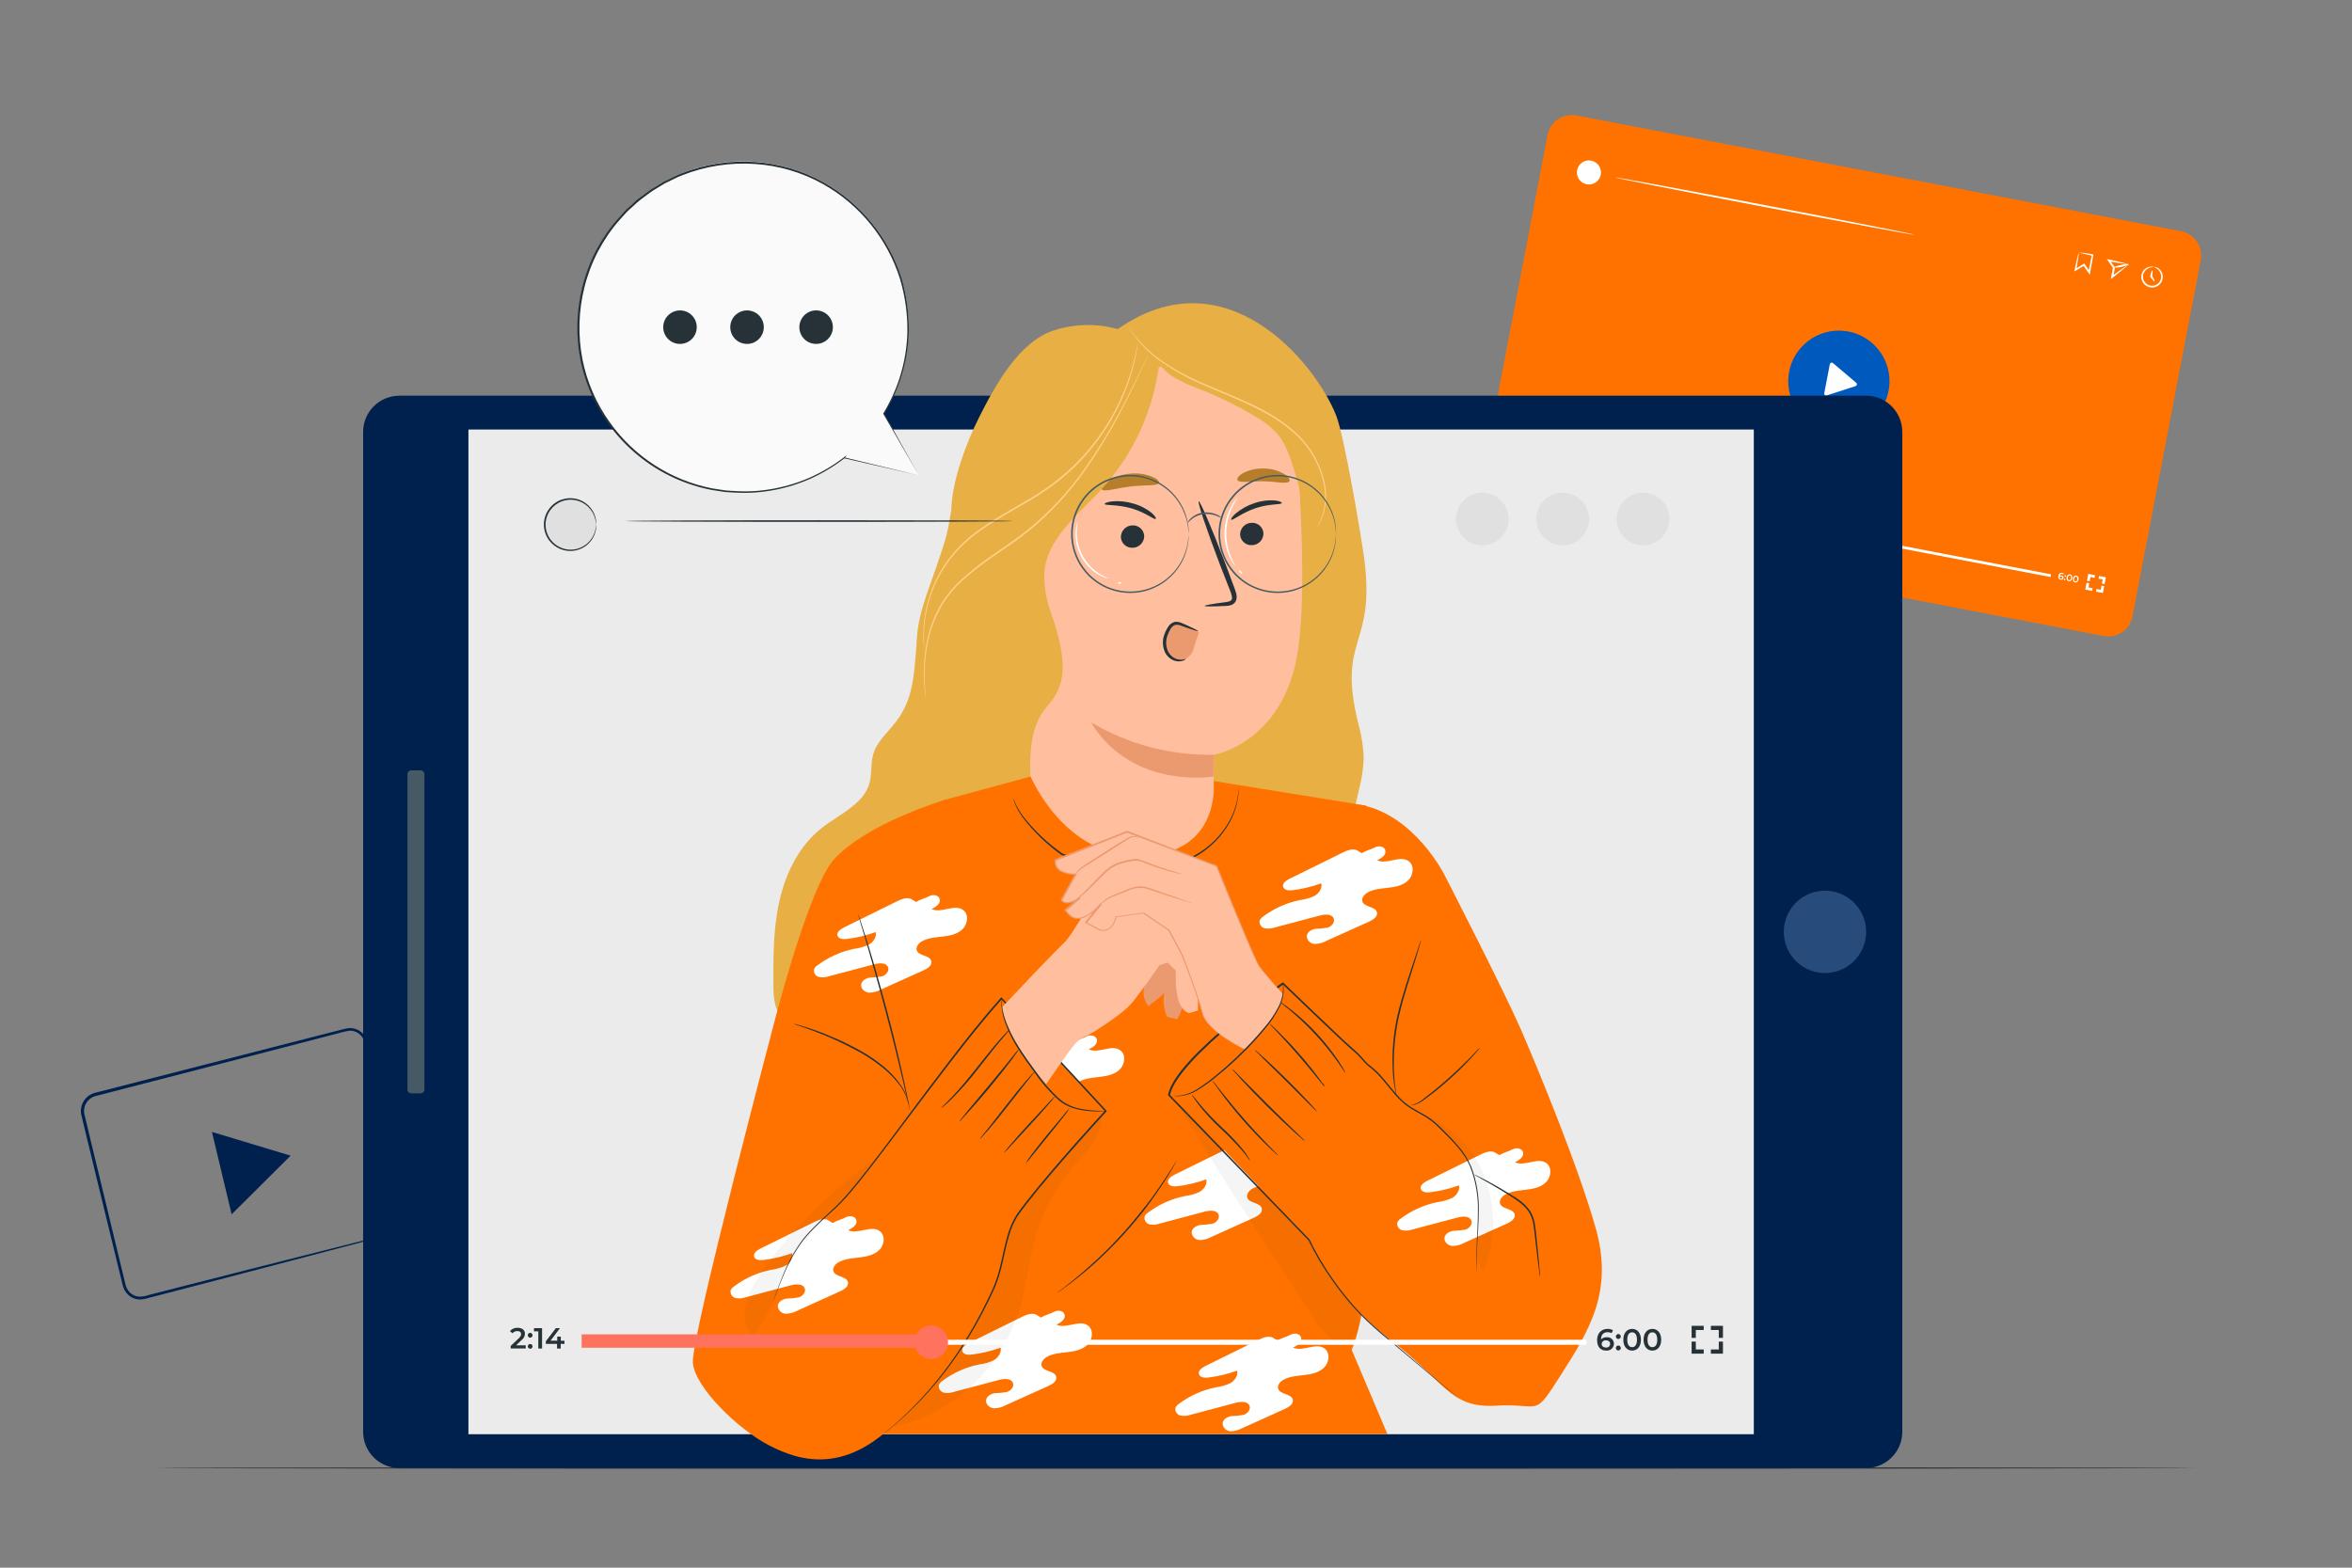 <?xml version="1.0" encoding="UTF-8"?> <svg xmlns="http://www.w3.org/2000/svg" width="1152" height="768" viewBox="0 0 1152 768" fill="none"><rect x="0" y="0" width="1152" height="768" fill="#808080" stroke="none"/> <path d="M1030.35 311.578L734.209 254.869C731.063 254.266 728.285 252.439 726.485 249.79C724.685 247.14 724.01 243.884 724.609 240.738L757.986 66.187C758.282 64.628 758.883 63.143 759.754 61.817C760.625 60.491 761.749 59.349 763.062 58.458C764.374 57.566 765.849 56.942 767.403 56.621C768.957 56.3 770.559 56.288 772.117 56.587L1068.32 113.296C1069.88 113.592 1071.36 114.193 1072.69 115.065C1074.01 115.936 1075.15 117.06 1076.04 118.373C1076.93 119.685 1077.56 121.161 1077.88 122.714C1078.2 124.268 1078.2 125.87 1077.9 127.427L1044.48 301.978C1043.87 305.122 1042.05 307.897 1039.4 309.697C1036.75 311.496 1033.5 312.172 1030.35 311.578Z" fill="#FF7200"></path> <path d="M925.46 187.606C925.924 173.914 915.2 162.438 901.508 161.974C887.815 161.51 876.34 172.234 875.876 185.927C875.412 199.619 886.136 211.095 899.828 211.559C913.521 212.022 924.996 201.299 925.46 187.606Z" fill="#0059BD"></path> <path d="M893.491 192.784L896.241 178.407C896.271 178.244 896.343 178.093 896.451 177.967C896.558 177.842 896.697 177.747 896.853 177.692C897.009 177.638 897.176 177.625 897.339 177.656C897.501 177.687 897.652 177.761 897.777 177.869L909.235 187.577C909.346 187.686 909.428 187.821 909.473 187.969C909.519 188.118 909.527 188.275 909.496 188.428C909.466 188.58 909.398 188.722 909.299 188.842C909.2 188.962 909.072 189.055 908.928 189.113L894.705 193.721C894.561 193.769 894.408 193.781 894.258 193.756C894.109 193.731 893.968 193.67 893.848 193.577C893.728 193.484 893.632 193.363 893.57 193.225C893.508 193.087 893.481 192.935 893.491 192.784Z" fill="white"></path> <path d="M744.961 233.318L744.869 233.841L742.457 233.38L742.534 232.965L744.07 231.982C744.439 231.736 744.531 231.567 744.577 231.383C744.623 231.199 744.454 230.861 744.055 230.784C743.91 230.753 743.761 230.755 743.617 230.789C743.473 230.824 743.339 230.89 743.225 230.984L742.856 230.584C743.042 230.431 743.261 230.323 743.496 230.27C743.73 230.216 743.975 230.219 744.208 230.277C744.915 230.415 745.299 230.861 745.191 231.429C745.15 231.632 745.062 231.823 744.934 231.986C744.806 232.148 744.642 232.279 744.454 232.366L743.425 233.027L744.961 233.318Z" fill="white"></path> <path d="M745.59 231.767C745.607 231.693 745.644 231.626 745.698 231.574C745.752 231.522 745.821 231.486 745.895 231.472C745.969 231.459 746.045 231.467 746.115 231.496C746.184 231.525 746.243 231.574 746.285 231.637C746.327 231.699 746.349 231.773 746.349 231.848C746.35 231.924 746.328 231.997 746.287 232.06C746.245 232.123 746.186 232.173 746.117 232.203C746.048 232.232 745.972 232.241 745.898 232.228C745.847 232.219 745.798 232.199 745.755 232.171C745.712 232.143 745.675 232.106 745.646 232.063C745.617 232.02 745.597 231.971 745.588 231.921C745.578 231.87 745.579 231.818 745.59 231.767ZM745.237 233.549C745.256 233.445 745.315 233.353 745.401 233.293C745.487 233.232 745.594 233.208 745.698 233.226C745.749 233.235 745.797 233.255 745.841 233.283C745.884 233.311 745.921 233.348 745.95 233.391C745.978 233.434 745.998 233.483 746.008 233.533C746.017 233.584 746.016 233.636 746.005 233.687C745.998 233.738 745.98 233.786 745.954 233.83C745.927 233.874 745.892 233.912 745.85 233.942C745.809 233.972 745.762 233.994 745.712 234.005C745.662 234.017 745.61 234.018 745.56 234.01C745.458 233.987 745.368 233.928 745.308 233.842C745.249 233.757 745.223 233.652 745.237 233.549Z" fill="white"></path> <path d="M748.033 231.061L747.418 234.333L746.804 234.225L747.342 231.461L746.65 231.322L746.743 230.815L748.033 231.061Z" fill="white"></path> <path d="M751.104 234.271L750.52 234.164L750.382 234.901L749.783 234.794L749.937 234.056L748.14 233.703L748.216 233.288L750.229 231.491L750.889 231.614L748.984 233.334L750.044 233.534L750.167 232.889L750.751 232.996L750.613 233.657L751.196 233.764L751.104 234.271Z" fill="white"></path> <path d="M756.798 233.912L756.547 235.225L1004.32 282.669L1004.57 281.356L756.798 233.912Z" fill="white"></path> <path d="M756.871 232.507L756.201 236.007L833.637 250.835L834.307 247.335L756.871 232.507Z" fill="#EBEBEB"></path> <path d="M836.384 249.831C836.24 250.576 835.88 251.262 835.348 251.802C834.815 252.342 834.135 252.713 833.393 252.867C832.65 253.021 831.878 252.951 831.175 252.667C830.472 252.384 829.868 251.898 829.441 251.271C829.013 250.645 828.781 249.906 828.773 249.148C828.765 248.39 828.981 247.646 829.395 247.01C829.809 246.375 830.402 245.876 831.099 245.577C831.796 245.279 832.566 245.193 833.312 245.331C833.81 245.423 834.284 245.613 834.709 245.889C835.133 246.166 835.499 246.523 835.784 246.942C836.07 247.36 836.27 247.831 836.372 248.327C836.475 248.823 836.479 249.334 836.384 249.831Z" fill="#EBEBEB"></path> <path d="M1010.69 283.147C1010.66 283.296 1010.59 283.437 1010.51 283.561C1010.42 283.685 1010.3 283.79 1010.17 283.868C1010.04 283.945 1009.89 283.995 1009.74 284.014C1009.59 284.033 1009.44 284.02 1009.29 283.976C1008.4 283.807 1007.99 283.131 1008.19 282.087C1008.19 281.856 1008.25 281.63 1008.36 281.425C1008.47 281.221 1008.62 281.043 1008.81 280.906C1008.99 280.768 1009.21 280.675 1009.44 280.632C1009.66 280.589 1009.9 280.598 1010.12 280.659C1010.43 280.702 1010.71 280.83 1010.95 281.027L1010.63 281.442C1010.47 281.293 1010.26 281.197 1010.04 281.165C1009.43 281.043 1008.97 281.35 1008.83 282.102C1008.96 282.007 1009.12 281.943 1009.28 281.914C1009.44 281.884 1009.61 281.891 1009.77 281.933C1009.91 281.946 1010.05 281.988 1010.17 282.058C1010.3 282.127 1010.41 282.222 1010.5 282.336C1010.58 282.45 1010.65 282.582 1010.68 282.721C1010.71 282.861 1010.71 283.006 1010.69 283.147ZM1010.11 283.07C1010.11 282.717 1009.95 282.456 1009.55 282.379C1009.47 282.356 1009.39 282.349 1009.31 282.359C1009.22 282.369 1009.14 282.396 1009.07 282.438C1009 282.479 1008.94 282.535 1008.89 282.601C1008.84 282.668 1008.8 282.744 1008.78 282.824C1008.78 283.132 1008.92 283.408 1009.35 283.5C1009.43 283.521 1009.51 283.526 1009.58 283.515C1009.66 283.505 1009.74 283.479 1009.8 283.438C1009.87 283.398 1009.93 283.345 1009.98 283.282C1010.02 283.218 1010.06 283.146 1010.07 283.07H1010.11Z" fill="white"></path> <path d="M1011.16 282.087C1011.18 281.983 1011.24 281.891 1011.33 281.831C1011.41 281.771 1011.52 281.747 1011.63 281.765C1011.68 281.774 1011.72 281.793 1011.77 281.821C1011.81 281.85 1011.85 281.887 1011.88 281.93C1011.91 281.973 1011.93 282.021 1011.93 282.072C1011.94 282.123 1011.94 282.175 1011.93 282.225C1011.92 282.276 1011.9 282.324 1011.88 282.367C1011.85 282.41 1011.81 282.447 1011.77 282.477C1011.73 282.506 1011.68 282.527 1011.63 282.537C1011.58 282.548 1011.53 282.549 1011.48 282.54C1011.43 282.531 1011.38 282.512 1011.34 282.485C1011.29 282.457 1011.26 282.421 1011.23 282.379C1011.2 282.337 1011.18 282.289 1011.17 282.239C1011.16 282.189 1011.16 282.138 1011.16 282.087ZM1010.83 283.869C1010.83 283.817 1010.85 283.766 1010.88 283.721C1010.91 283.676 1010.94 283.638 1010.99 283.607C1011.03 283.577 1011.08 283.556 1011.13 283.545C1011.18 283.535 1011.24 283.535 1011.29 283.546C1011.34 283.555 1011.39 283.575 1011.43 283.603C1011.47 283.631 1011.51 283.668 1011.54 283.711C1011.57 283.754 1011.59 283.803 1011.6 283.854C1011.61 283.904 1011.61 283.957 1011.59 284.007C1011.59 284.058 1011.57 284.106 1011.54 284.149C1011.51 284.192 1011.48 284.229 1011.43 284.258C1011.39 284.288 1011.34 284.308 1011.29 284.319C1011.24 284.33 1011.19 284.331 1011.14 284.322C1011.09 284.313 1011.04 284.294 1011 284.266C1010.96 284.239 1010.92 284.203 1010.89 284.161C1010.86 284.119 1010.84 284.071 1010.83 284.021C1010.82 283.971 1010.82 283.919 1010.83 283.869Z" fill="white"></path> <path d="M1012.22 282.809C1012.44 281.734 1013.15 281.273 1013.91 281.38C1014.68 281.488 1015.17 282.256 1014.96 283.331C1014.74 284.406 1014.05 284.867 1013.27 284.744C1012.49 284.621 1012.02 283.884 1012.22 282.809ZM1014.34 283.208C1014.5 282.425 1014.34 281.995 1013.81 281.918C1013.27 281.841 1012.99 282.133 1012.84 282.916C1012.69 283.7 1012.93 284.13 1013.38 284.222C1013.82 284.314 1014.21 284.007 1014.34 283.208Z" fill="white"></path> <path d="M1015.3 283.408C1015.51 282.332 1016.22 281.872 1016.99 281.979C1017.75 282.087 1018.25 282.855 1018.03 283.93C1017.82 285.005 1017.12 285.466 1016.34 285.343C1015.56 285.22 1015.16 284.483 1015.3 283.408ZM1017.43 283.807C1017.57 283.024 1017.34 282.593 1016.89 282.517C1016.45 282.44 1016.06 282.732 1015.91 283.53C1015.76 284.329 1016 284.729 1016.45 284.821C1016.89 284.913 1017.34 284.606 1017.49 283.807H1017.43Z" fill="white"></path> <path d="M1023.5 284.759L1022.19 284.498L1022.82 281.149L1026.17 281.795L1025.93 283.1L1023.88 282.716L1023.5 284.759Z" fill="white"></path> <path d="M1024.7 289.491L1021.35 288.846L1021.99 285.497L1023.3 285.758L1022.92 287.786L1024.96 288.17L1024.7 289.491Z" fill="white"></path> <path d="M1029.98 290.504L1026.63 289.859L1026.89 288.538L1028.92 288.937L1029.31 286.895L1030.63 287.14L1029.98 290.504Z" fill="white"></path> <path d="M1030.81 286.141L1029.5 285.896L1029.89 283.868L1027.86 283.484L1028.11 282.163L1031.46 282.808L1030.81 286.141Z" fill="white"></path> <path d="M1018.12 123.664C1020.41 123.821 1022.68 124.129 1024.93 124.586H1025.3V124.954C1024.83 127.519 1024.31 130.422 1023.76 133.54L1023.56 134.646L1022.93 133.709C1022.7 133.371 1022.45 133.003 1022.19 132.65L1020.35 129.915L1020.96 130.038L1016.79 132.511L1015.99 132.972L1016.17 132.081C1016.71 129.439 1017.23 127.274 1017.58 125.799C1017.71 125.045 1017.92 124.307 1018.21 123.603C1018.17 124.448 1018.08 125.289 1017.92 126.122C1017.71 127.658 1017.4 129.762 1016.97 132.266L1016.36 131.851L1020.5 129.301L1020.86 129.071L1021.1 129.424L1022.96 132.158L1023.7 133.218L1022.85 133.402C1023.48 130.33 1024.07 127.396 1024.59 124.847L1024.88 125.292C1020.9 124.417 1018.21 123.772 1018.12 123.664Z" fill="white"></path> <path d="M1042.7 129.469C1042.06 130.101 1041.38 130.696 1040.67 131.251C1039.29 132.403 1037.25 134.139 1034.79 136.028L1033.87 136.735L1034.08 135.598C1034.34 134.246 1034.6 132.818 1034.88 131.343V130.929L1034.96 131.282L1032.53 127.811L1031.9 126.904L1032.98 127.119C1035.92 127.734 1038.44 128.363 1040.12 128.794C1041.79 129.224 1042.71 129.454 1042.62 129.469C1042.53 129.485 1041.41 129.316 1039.64 129.07C1037.88 128.824 1035.53 128.502 1032.81 127.979L1033.25 127.304C1034.02 128.394 1034.79 129.546 1035.71 130.744L1035.83 130.913V131.098V131.512L1035 135.767L1034.3 135.322C1036.59 133.617 1038.63 132.25 1040.16 131.205C1041.7 130.161 1042.59 129.5 1042.7 129.469Z" fill="white"></path> <path d="M1042.7 129.47C1042.7 129.731 1041.16 130.269 1039.15 130.699C1037.95 131.104 1036.67 131.215 1035.42 131.022C1035.42 130.76 1036.95 130.223 1038.97 129.793C1040.17 129.388 1041.45 129.277 1042.7 129.47Z" fill="white"></path> <path d="M1054.99 130.714C1054.99 130.714 1055.43 130.714 1056.2 130.929C1057.28 131.355 1058.17 132.157 1058.7 133.187C1059.12 133.966 1059.34 134.841 1059.32 135.726C1059.31 136.611 1059.06 137.477 1058.61 138.241C1058.06 139.18 1057.23 139.926 1056.24 140.375C1055.25 140.824 1054.14 140.955 1053.07 140.75C1052 140.544 1051.02 140.012 1050.27 139.228C1049.51 138.443 1049.02 137.443 1048.86 136.367C1048.74 135.513 1048.84 134.644 1049.14 133.839C1049.45 133.033 1049.95 132.318 1050.61 131.759C1051.49 130.999 1052.61 130.584 1053.77 130.591C1054.19 130.55 1054.62 130.635 1054.99 130.837C1054.99 130.914 1054.54 130.837 1053.8 130.945C1052.77 131.072 1051.8 131.529 1051.04 132.25C1050.57 132.683 1050.2 133.212 1049.96 133.799C1049.71 134.387 1049.59 135.021 1049.61 135.658C1049.63 136.295 1049.78 136.92 1050.06 137.493C1050.34 138.065 1050.74 138.571 1051.23 138.976C1051.73 139.382 1052.3 139.678 1052.91 139.844C1053.53 140.01 1054.17 140.042 1054.8 139.939C1055.43 139.836 1056.03 139.599 1056.56 139.245C1057.09 138.892 1057.54 138.429 1057.87 137.887C1058.26 137.247 1058.48 136.522 1058.53 135.775C1058.57 135.028 1058.43 134.283 1058.12 133.602C1057.69 132.656 1056.96 131.875 1056.05 131.375C1055.39 130.899 1054.96 130.791 1054.99 130.714Z" fill="white"></path> <path d="M1055.31 137.841C1055.09 137.979 1054.19 137.011 1053.28 135.675L1053.16 135.521V135.322C1053.47 133.786 1053.93 132.465 1054.17 132.511C1054.42 132.557 1054.37 133.893 1054.08 135.583V135.23C1054.96 136.489 1055.51 137.687 1055.31 137.841Z" fill="white"></path> <path d="M937.851 115.032C937.851 115.277 904.889 109.179 864.338 101.423C823.788 93.666 790.948 87.169 791.04 86.907C791.132 86.646 824.003 92.744 864.553 100.516C905.104 108.289 937.897 114.771 937.851 115.032Z" fill="white"></path> <path d="M784.052 85.587C783.833 86.733 783.28 87.789 782.462 88.62C781.643 89.452 780.596 90.022 779.454 90.259C778.311 90.496 777.124 90.388 776.043 89.95C774.961 89.512 774.034 88.763 773.379 87.797C772.723 86.832 772.368 85.694 772.36 84.528C772.351 83.361 772.688 82.218 773.329 81.243C773.97 80.268 774.886 79.505 775.961 79.05C777.036 78.596 778.221 78.471 779.367 78.69C780.9 78.988 782.254 79.88 783.131 81.172C784.009 82.465 784.34 84.052 784.052 85.587Z" fill="white"></path> <path d="M193.629 603.971C195.142 603.445 196.492 602.535 197.546 601.329C198.774 599.841 199.452 597.975 199.466 596.045C199.422 594.814 199.21 593.594 198.836 592.42L197.791 588.288C194.873 576.492 190.68 559.55 185.503 538.675C184.213 533.422 182.866 527.939 181.464 522.225C180.757 519.368 180.05 516.45 179.313 513.47C179.027 511.997 178.611 510.552 178.069 509.154C177.433 507.843 176.436 506.74 175.197 505.974C173.939 505.207 172.474 504.847 171.003 504.945C169.448 505.206 167.909 505.559 166.395 506.005L156.719 508.524L136.551 513.762L46.664 536.986C44.864 537.494 43.317 538.652 42.321 540.235C41.325 541.818 40.952 543.714 41.273 545.557C42.205 549.489 43.137 553.395 44.068 557.276L49.644 580.316C53.284 595.415 56.802 609.977 60.15 623.847L61.395 629.008C61.698 630.609 62.486 632.078 63.652 633.216C64.787 634.322 66.257 635.019 67.83 635.198C69.45 635.271 71.067 635.026 72.592 634.476L91.638 629.607L125.845 620.898L175.396 608.379L188.929 605.031L192.446 604.201C192.841 604.082 193.248 604.005 193.659 603.971C193.276 604.131 192.881 604.259 192.477 604.355L189.005 605.338L175.581 608.947L126.152 621.942L91.992 630.851L72.961 635.797C71.275 636.389 69.492 636.654 67.707 636.58C65.821 636.356 64.059 635.526 62.685 634.215C61.331 632.889 60.405 631.187 60.027 629.33C59.613 627.61 59.183 625.89 58.768 624.154C55.389 610.33 51.841 595.738 48.169 580.654C46.347 573.118 44.483 565.438 42.578 557.614L39.737 545.772C39.371 543.542 39.837 541.256 41.046 539.347C42.255 537.439 44.123 536.041 46.296 535.419L136.198 512.379L156.396 507.203L166.073 504.73C167.672 504.265 169.298 503.901 170.942 503.639C172.686 503.538 174.419 503.978 175.903 504.899C177.365 505.788 178.534 507.086 179.267 508.631C179.84 510.125 180.277 511.667 180.573 513.239C181.295 516.204 181.986 519.137 182.677 521.994C184.049 527.719 185.365 533.207 186.625 538.46C191.586 559.396 195.61 576.369 198.421 588.196C198.759 589.732 199.082 591.053 199.389 592.359C199.752 593.575 199.943 594.837 199.957 596.106C199.909 598.132 199.154 600.078 197.822 601.605C197.006 602.526 195.986 603.242 194.842 603.694C194.453 603.844 194.044 603.938 193.629 603.971Z" fill="#00214D"></path> <path d="M123.081 560.333L142.342 566.155L127.904 580.516L113.45 594.893L108.627 574.695L103.804 554.512L123.081 560.333Z" fill="#00214D"></path> <path d="M233.38 195.549C233.719 197.304 233.858 199.092 233.795 200.879C233.887 204.181 233.964 208.728 233.964 213.75C233.964 213.981 233.964 214.196 233.964 214.411V215.041H233.395C228.511 215.041 224.179 214.964 220.954 214.872C219.239 214.924 217.524 214.79 215.839 214.472C217.523 214.145 219.239 214.011 220.954 214.073C224.118 213.965 228.511 213.904 233.395 213.889L232.827 214.472V213.812C232.827 208.789 232.827 204.243 232.996 200.94C232.934 199.135 233.063 197.327 233.38 195.549Z" fill="#E0E0E0"></path> <path d="M310.042 241.49C310.213 242.536 310.285 243.595 310.257 244.654C310.257 246.897 310.364 249.8 310.441 253.271C310.549 260.552 310.61 270.613 310.61 281.718V283.73H310.042C299.29 283.73 289.551 283.653 282.547 283.546L274.268 283.377C273.239 283.399 272.21 283.322 271.196 283.147C272.212 282.983 273.24 282.911 274.268 282.931L282.547 282.763C289.551 282.655 299.244 282.594 310.042 282.578L309.473 283.147C309.473 282.701 309.473 282.21 309.473 281.718C309.473 270.613 309.55 260.552 309.642 253.271C309.642 249.8 309.781 246.897 309.827 244.654C309.802 243.595 309.874 242.536 310.042 241.49Z" fill="#E0E0E0"></path> <path d="M1075.2 719.171C1075.2 719.386 851.712 719.57 576.093 719.57C300.473 719.57 76.893 719.386 76.893 719.171C76.893 718.956 300.335 718.756 576.093 718.756C851.851 718.756 1075.2 718.94 1075.2 719.171Z" fill="#263238"></path> <path d="M177.854 211.599L177.854 701.429C177.854 711.227 185.796 719.17 195.594 719.17H913.997C923.795 719.17 931.738 711.227 931.738 701.429V211.599C931.738 201.801 923.795 193.858 913.997 193.858H195.594C185.796 193.858 177.854 201.801 177.854 211.599Z" fill="#00214D"></path> <path d="M229.433 210.416L229.433 702.612H859.008V210.416L229.433 210.416Z" fill="#EBEBEB"></path> <path d="M893.845 436.347C897.835 436.344 901.736 437.524 905.055 439.739C908.374 441.954 910.961 445.104 912.49 448.789C914.018 452.475 914.419 456.532 913.641 460.445C912.863 464.359 910.942 467.954 908.121 470.775C905.299 473.596 901.704 475.518 897.791 476.295C893.877 477.073 889.821 476.672 886.135 475.144C882.449 473.616 879.3 471.028 877.085 467.709C874.87 464.39 873.689 460.489 873.692 456.499C873.696 451.156 875.821 446.032 879.599 442.254C883.378 438.475 888.501 436.351 893.845 436.347Z" fill="#274B7A"></path> <path d="M199.557 379.269V533.744C199.557 534.779 200.396 535.618 201.431 535.618H206.008C207.043 535.618 207.882 534.779 207.882 533.744V379.269C207.882 378.234 207.043 377.395 206.008 377.395H201.431C200.396 377.395 199.557 378.234 199.557 379.269Z" fill="#455A64"></path> <path d="M449.772 308.306C447.376 325.463 449.203 339.855 439.02 353.372C435.011 358.671 429.481 363.202 427.669 369.607C426.394 374.077 427.131 378.931 425.933 383.431C423.091 394.061 411.141 398.791 402.463 405.642C391.465 414.259 384.906 427.561 381.804 441.2C378.701 454.84 378.732 468.956 378.824 482.934C378.824 488.893 379.346 495.79 384.2 499.246C387.548 501.627 391.957 501.581 396.058 501.442L474.947 498.831C477.312 498.754 479.908 498.57 481.567 496.911C482.808 495.366 483.529 493.468 483.625 491.489C490.465 447.457 497.29 403.425 504.1 359.393L449.772 308.306Z" fill="#E7AF44"></path> <path d="M665.18 354.079C654.919 311.854 673.766 317.215 668.252 274.115C666.87 263.363 658.437 213.596 654.428 203.459C643.906 177.178 600.207 124.37 547.522 161.188C544.85 168.192 551.117 192.046 556.585 197.176C562.053 202.307 586.752 185.503 591.36 191.401C594.985 196.009 597.028 201.661 600.1 206.669C602.926 211.277 606.612 215.332 609.054 220.139C611.881 225.731 612.879 232.059 613.662 238.28C616.166 258.14 616.903 278.523 612.234 297.984C606.889 320.271 594.693 340.362 588.272 362.358C582.217 383.186 581.456 405.197 586.061 426.394C586.758 430.716 588.365 434.842 590.776 438.497C596.429 446.177 607.565 447.99 616.688 445.286C625.812 442.583 633.4 436.224 640.512 430.08C646.763 424.581 652.999 418.867 657.239 411.725C661.847 403.922 663.874 394.829 665.81 386.028C667.039 381.201 667.755 376.259 667.945 371.282C667.719 365.457 666.791 359.681 665.18 354.079Z" fill="#E7AF44"></path> <path d="M594.432 389.591C594.585 373.371 594.432 369.623 594.432 369.761C594.432 369.9 628.654 364.001 635.643 319.334C639.114 297.109 637.931 260.705 635.98 230.938C634.229 204.15 616.412 171.325 589.732 174.213L506.419 195.456C502.507 195.882 498.896 197.758 496.3 200.716C493.704 203.673 492.311 207.496 492.395 211.43L501.734 390.497C502.305 392.065 503.17 393.509 504.284 394.752C523.468 419.989 555.817 433.628 581.729 415.365C588.863 408.536 593.361 399.409 594.432 389.591Z" fill="#FFBE9D"></path> <path d="M618.84 261.274C618.857 262.767 618.29 264.209 617.26 265.29C616.23 266.372 614.818 267.009 613.325 267.065C612.597 267.125 611.864 267.039 611.17 266.812C610.475 266.584 609.833 266.22 609.282 265.74C608.731 265.261 608.281 264.675 607.96 264.019C607.639 263.363 607.452 262.649 607.412 261.919C607.391 260.427 607.954 258.986 608.982 257.904C610.009 256.821 611.419 256.184 612.911 256.128C613.64 256.068 614.373 256.153 615.069 256.381C615.764 256.608 616.407 256.972 616.959 257.452C617.512 257.931 617.963 258.516 618.286 259.173C618.609 259.829 618.797 260.544 618.84 261.274Z" fill="#263238"></path> <path d="M560.425 262.549C560.442 264.042 559.875 265.484 558.845 266.565C557.815 267.647 556.403 268.284 554.911 268.34C554.182 268.396 553.45 268.307 552.756 268.077C552.062 267.847 551.422 267.481 550.871 267C550.32 266.52 549.871 265.934 549.549 265.278C549.228 264.622 549.04 263.908 548.997 263.179C548.984 261.686 549.552 260.247 550.582 259.166C551.611 258.086 553.02 257.448 554.512 257.388C555.241 257.327 555.975 257.414 556.671 257.642C557.366 257.87 558.009 258.236 558.56 258.717C559.112 259.199 559.561 259.786 559.881 260.444C560.202 261.102 560.386 261.818 560.425 262.549Z" fill="#263238"></path> <path d="M565.97 254.238C565.018 254.515 560.948 250.982 554.158 249.031C547.369 247.081 541.671 247.695 541.102 246.988C540.826 246.651 541.917 245.99 544.42 245.652C548.007 245.288 551.63 245.638 555.08 246.681C558.454 247.6 561.595 249.222 564.296 251.443C566.016 253.025 566.431 254.131 565.97 254.238Z" fill="#263238"></path> <path d="M627.748 246.543C627.118 247.311 621.758 246.697 615.061 248.939C608.364 251.182 604.017 254.899 603.141 254.622C602.711 254.515 603.233 253.347 605.123 251.658C607.867 249.327 611.047 247.562 614.477 246.466C617.773 245.317 621.277 244.888 624.753 245.207C627.103 245.514 628.055 246.19 627.748 246.543Z" fill="#263238"></path> <path d="M590.039 296.848C590.039 296.494 593.833 295.819 600.038 295.02C601.574 294.851 603.11 294.528 603.372 293.484C603.633 292.439 603.064 290.658 602.312 288.876L597.627 276.895C591.13 259.845 586.414 245.837 587.105 245.576C587.797 245.315 593.618 258.924 600.115 275.973C601.651 280.182 603.187 284.191 604.6 288.016C605.199 289.813 606.228 291.84 605.43 294.16C605.206 294.718 604.857 295.217 604.409 295.619C603.962 296.021 603.428 296.316 602.849 296.479C601.978 296.716 601.08 296.839 600.177 296.848C593.94 297.155 590.054 297.186 590.039 296.848Z" fill="#263238"></path> <path d="M594.432 369.761C573.385 370.137 552.646 364.66 534.528 353.94C534.528 353.94 549.643 384.814 594.325 380.544L594.432 369.761Z" fill="#EB996E"></path> <path d="M567.644 236.544C567.045 238.219 560.886 237.435 553.651 238.326C546.417 239.217 540.58 241.198 539.628 239.693C539.198 238.987 540.211 237.405 542.561 235.776C545.684 233.735 549.249 232.471 552.96 232.09C556.659 231.641 560.411 232.073 563.912 233.35C566.569 234.425 567.905 235.73 567.644 236.544Z" fill="#B67E2B"></path> <path d="M631.466 235.868C630.16 237.266 624.999 235.868 618.809 235.776C612.619 235.684 607.381 236.744 606.168 235.285C605.645 234.563 606.46 233.165 608.748 231.829C611.916 230.169 615.466 229.375 619.039 229.525C622.591 229.532 626.076 230.492 629.131 232.305C631.297 233.749 632.049 235.177 631.466 235.868Z" fill="#B67E2B"></path> <path d="M567.506 173.245C567.003 172.328 566.318 171.523 565.494 170.88C552.269 159.268 532.546 156.395 515.85 161.956C499.154 167.516 487.495 188.636 479.6 204.365C473.211 217.083 466.253 235.591 465.945 249.861C463.856 262.733 463.426 263.332 459.325 275.696C454.61 289.935 447.836 304.22 449.234 319.15C450.14 329.026 454.625 338.626 453.396 348.457C452.167 358.287 445.209 366.889 443.09 376.781C441.707 383.14 442.398 389.775 442.982 396.18C443.674 404.561 444.988 412.878 446.914 421.063C447.121 422.277 447.652 423.413 448.45 424.35C449.477 425.248 450.705 425.885 452.029 426.209C473.441 433.29 495.851 440.463 518.077 437.069C519.68 436.962 521.217 436.391 522.501 435.425C522.688 435.245 522.839 435.032 522.946 434.795C529.183 421.14 505.728 403.415 505.037 388.255C504.376 373.355 503.117 356.889 513.07 345.784C521.61 336.276 523.607 325.325 514.606 299.812C512.724 294.57 511.672 289.066 511.488 283.499C511.488 282.793 511.488 282.086 511.488 281.38C512.102 264.484 527.462 252.672 538.967 240.307C554.961 223.001 565.059 201.072 567.813 177.669C568.115 176.194 568.008 174.664 567.506 173.245Z" fill="#E7AF44"></path> <path d="M566.646 176.194C570.716 184.366 580.301 187.76 588.779 191.124C597.958 194.755 606.812 199.158 615.245 204.288C619.01 206.395 622.429 209.068 625.382 212.214C629.545 216.975 631.649 223.165 633.523 229.217C635.97 237.133 638.193 245.104 640.189 253.133C646.057 237.604 647.7 220.201 643.016 204.272C638.331 188.344 626.888 174.152 611.543 167.808C596.198 161.464 577.152 163.86 564.956 175.119" fill="#E7AF44"></path> <path d="M452.705 317.952C452.347 315.46 452.188 312.943 452.229 310.425C452.331 301.854 454.2 293.396 457.72 285.581C461.241 277.766 466.337 270.761 472.689 265.006C481.229 257.172 492.564 251.274 503.9 244.546C514.697 238.391 524.373 230.45 532.516 221.061C536.017 216.929 539.229 212.562 542.131 207.99C544.622 203.984 546.854 199.824 548.813 195.533C551.681 189.324 553.924 182.847 555.51 176.194C556.139 173.844 556.431 171.986 556.708 170.742L557 169.313C557.026 169.149 557.072 168.989 557.138 168.837C557.152 169 557.152 169.165 557.138 169.328C557.138 169.697 557.015 170.173 556.923 170.772C556.708 172.016 556.462 173.844 555.878 176.256C554.393 182.963 552.221 189.5 549.396 195.763C547.453 200.093 545.237 204.294 542.761 208.343C539.862 212.96 536.644 217.369 533.13 221.537C529.223 226.118 524.926 230.353 520.289 234.194C515.289 238.295 509.968 241.989 504.376 245.238C492.995 251.981 481.72 257.833 473.242 265.543C465.673 272.288 459.881 280.792 456.376 290.304C454.033 296.711 452.736 303.453 452.536 310.272C452.536 312.699 452.536 314.573 452.628 315.847L452.705 317.291C452.74 317.51 452.74 317.733 452.705 317.952Z" fill="#FFCF88"></path> <path d="M453.535 342.866C453.483 342.691 453.452 342.511 453.443 342.328C453.443 341.944 453.32 341.422 453.228 340.792C453.028 339.41 452.829 337.352 452.66 334.648C452.163 327.129 452.747 319.576 454.395 312.223C455.576 307.147 457.436 302.255 459.925 297.677C462.837 292.437 466.6 287.719 471.061 283.715C475.955 279.303 481.154 275.243 486.621 271.565C492.212 267.648 498.125 263.747 503.747 259.2C514.283 250.568 523.586 240.531 531.395 229.371C537.795 220.285 543.598 210.793 548.767 200.955C553.237 192.584 556.601 185.595 558.92 180.895C560.072 178.545 560.963 176.701 561.593 175.396L562.299 173.967C562.375 173.8 562.467 173.64 562.576 173.491C562.528 173.667 562.461 173.837 562.376 173.998L561.746 175.457L559.104 181.048C556.877 185.856 553.59 192.814 549.182 201.231C544.066 211.135 538.293 220.684 531.902 229.816C524.111 241.05 514.807 251.155 504.254 259.845C498.601 264.453 492.672 268.324 487.081 272.225C481.64 275.879 476.457 279.902 471.568 284.268C467.15 288.236 463.419 292.907 460.524 298.092C458.028 302.604 456.157 307.436 454.964 312.453C453.272 319.749 452.605 327.245 452.982 334.725C453.105 337.367 453.259 339.425 453.397 340.869C453.397 341.53 453.504 342.052 453.535 342.405C453.553 342.558 453.553 342.713 453.535 342.866Z" fill="#FFCF88"></path> <path d="M645.35 257.91C645.35 257.91 645.35 257.787 645.504 257.556C645.657 257.326 645.796 256.957 645.995 256.543C646.195 256.128 646.502 255.575 646.779 254.899C647.055 254.223 647.316 253.44 647.639 252.564C649.179 247.498 649.412 242.124 648.315 236.943C646.71 229.251 643.12 222.112 637.901 216.238C632.064 209.587 623.769 204.165 614.615 199.649C605.46 195.133 596.26 191.708 588.15 188.022C580.9 184.875 574.006 180.967 567.582 176.364C563.274 173.213 559.432 169.469 556.17 165.243C555.632 164.475 555.141 163.799 554.711 163.2C554.281 162.601 554.02 162.063 553.758 161.664L553.175 160.696C553.102 160.592 553.045 160.479 553.006 160.358C553.006 160.358 553.098 160.451 553.252 160.65C553.405 160.85 553.636 161.203 553.881 161.587C554.127 161.971 554.48 162.509 554.91 163.123L556.446 165.105C559.772 169.228 563.643 172.881 567.951 175.964C574.372 180.474 581.244 184.304 588.457 187.392C596.551 191.032 605.737 194.442 614.968 198.973C624.199 203.505 632.555 209.019 638.453 215.869C643.727 221.858 647.325 229.133 648.883 236.959C649.939 242.231 649.611 247.687 647.931 252.795L646.994 255.114C646.702 255.79 646.364 256.297 646.133 256.742L645.565 257.725C645.442 257.818 645.365 257.925 645.35 257.91Z" fill="#FFCF88"></path> <path d="M586.307 308.874L576.953 305.802C576.365 305.537 575.707 305.473 575.079 305.618C574.454 305.941 573.976 306.49 573.742 307.154C572.531 309.367 571.71 311.773 571.315 314.265C571.13 315.497 571.214 316.754 571.562 317.95C571.909 319.146 572.512 320.252 573.328 321.193C574.239 322.146 575.412 322.81 576.699 323.099C577.986 323.389 579.33 323.292 580.562 322.821C581.668 322.226 582.629 321.397 583.38 320.392C584.131 319.386 584.653 318.228 584.909 316.999C585.51 314.632 586.296 312.316 587.259 310.072L586.307 308.874Z" fill="#EB996E"></path> <path d="M580.762 322.806C580.762 322.883 580.408 323.313 579.41 323.681C577.966 324.144 576.409 324.112 574.986 323.589C573.943 323.179 572.995 322.558 572.202 321.766C571.409 320.973 570.788 320.025 570.378 318.981C569.363 316.414 569.313 313.565 570.24 310.963C570.678 309.64 571.288 308.38 572.053 307.216C572.772 305.961 573.96 305.044 575.355 304.666C576.604 304.516 577.869 304.735 578.995 305.296L581.668 306.463C584.909 307.999 586.875 308.936 586.798 309.136C586.721 309.335 584.602 308.705 581.253 307.523L578.519 306.524C577.622 306.128 576.635 305.985 575.662 306.11C574.674 306.451 573.851 307.153 573.358 308.076C572.716 309.138 572.201 310.272 571.822 311.455C571.015 313.709 571.015 316.174 571.822 318.428C572.478 320.246 573.825 321.731 575.57 322.56C576.774 323.098 578.106 323.279 579.41 323.082C580.193 322.929 580.7 322.683 580.762 322.806Z" fill="#263238"></path> <path d="M598.303 253.639C597.434 253.377 596.587 253.048 595.768 252.656C593.763 251.915 591.614 251.641 589.486 251.858C587.368 252.132 585.365 252.982 583.695 254.315C582.421 255.36 581.791 256.204 581.668 256.112C582.034 255.252 582.603 254.493 583.327 253.9C585.018 252.322 587.172 251.331 589.471 251.074C591.723 250.825 594 251.191 596.06 252.134C596.905 252.473 597.669 252.986 598.303 253.639Z" fill="#455A64"></path> <path d="M582.144 261.596C582.118 261.444 582.118 261.288 582.144 261.135L582.021 259.784C582.001 259.046 581.919 258.311 581.775 257.587C581.631 256.598 581.425 255.618 581.161 254.653C579.529 248.444 575.855 242.963 570.732 239.094C566.969 236.235 562.547 234.369 557.874 233.669C553.2 232.968 548.426 233.455 543.99 235.085C541.424 235.986 539.015 237.282 536.847 238.925C535.723 239.759 534.656 240.667 533.653 241.643C532.661 242.673 531.738 243.766 530.888 244.915C527.326 249.745 525.405 255.588 525.405 261.588C525.405 267.589 527.326 273.432 530.888 278.262C531.73 279.417 532.654 280.51 533.653 281.533C534.656 282.515 535.723 283.428 536.847 284.267C539.018 285.905 541.427 287.2 543.99 288.107C550.17 290.347 556.935 290.372 563.132 288.178C569.328 285.985 574.571 281.709 577.966 276.081C579.398 273.738 580.474 271.197 581.161 268.539C581.424 267.574 581.629 266.594 581.775 265.605C581.919 264.881 582.001 264.146 582.021 263.409L582.144 262.057C582.118 261.904 582.118 261.749 582.144 261.596C582.161 261.749 582.161 261.904 582.144 262.057C582.144 262.41 582.144 262.856 582.144 263.424C582.148 264.165 582.087 264.905 581.96 265.636C581.851 266.642 581.666 267.638 581.407 268.616C580.784 271.319 579.748 273.909 578.335 276.296C576.476 279.489 574.007 282.287 571.07 284.529C567.507 287.282 563.344 289.156 558.92 289.997C553.842 290.948 548.602 290.524 543.744 288.768C541.111 287.844 538.635 286.524 536.402 284.851C535.25 283.987 534.152 283.054 533.115 282.056C532.091 281.002 531.141 279.878 530.273 278.692C526.603 273.733 524.622 267.727 524.622 261.558C524.622 255.388 526.603 249.382 530.273 244.424C531.974 242.056 534.049 239.98 536.417 238.28C538.648 236.619 541.119 235.309 543.744 234.394C548.612 232.629 553.865 232.21 558.95 233.18C562.975 233.951 566.789 235.572 570.137 237.935C573.485 240.298 576.29 243.348 578.366 246.881C579.781 249.267 580.818 251.858 581.438 254.561C581.699 255.539 581.884 256.535 581.991 257.541C582.118 258.271 582.18 259.012 582.175 259.753C582.175 260.321 582.175 260.767 582.175 261.12C582.183 261.279 582.173 261.439 582.144 261.596Z" fill="#455A64"></path> <path d="M542.792 283.438C542.328 283.406 541.875 283.287 541.456 283.085C540.288 282.681 539.162 282.167 538.092 281.549C534.504 279.416 531.563 276.349 529.583 272.676C527.603 269.002 526.657 264.859 526.848 260.69C526.901 259.444 527.066 258.205 527.34 256.988C527.412 256.533 527.557 256.092 527.77 255.683C527.924 255.683 527.417 257.603 527.417 260.705C527.39 264.74 528.385 268.716 530.308 272.264C532.231 275.812 535.019 278.815 538.414 280.996C540.98 282.624 542.838 283.315 542.792 283.438Z" fill="white"></path> <path d="M549.243 285.696C549.243 285.911 548.797 286.034 548.306 285.972C547.814 285.911 547.446 285.696 547.476 285.465C547.507 285.235 547.922 285.127 548.398 285.189C548.874 285.25 549.258 285.527 549.243 285.696Z" fill="white"></path> <path d="M654.336 261.596C654.313 261.443 654.313 261.288 654.336 261.135C654.336 260.782 654.336 260.337 654.229 259.784C654.211 259.045 654.123 258.31 653.968 257.587C653.836 256.597 653.636 255.616 653.369 254.653C651.736 248.444 648.063 242.963 642.939 239.094C639.176 236.235 634.755 234.369 630.081 233.669C625.408 232.968 620.633 233.455 616.198 235.085C613.632 235.986 611.222 237.282 609.055 238.925C607.931 239.759 606.864 240.667 605.86 241.643C604.869 242.673 603.946 243.766 603.096 244.915C599.534 249.745 597.613 255.588 597.613 261.588C597.613 267.589 599.534 273.432 603.096 278.262C603.938 279.417 604.862 280.51 605.86 281.533C606.863 282.515 607.931 283.428 609.055 284.267C611.226 285.905 613.635 287.2 616.198 288.107C622.378 290.347 629.143 290.372 635.339 288.178C641.536 285.985 646.779 281.709 650.174 276.081C651.605 273.738 652.682 271.197 653.369 268.539C653.634 267.576 653.835 266.595 653.968 265.605C654.123 264.883 654.211 264.147 654.229 263.409C654.229 262.856 654.321 262.41 654.336 262.057C654.313 261.904 654.313 261.749 654.336 261.596C654.353 261.749 654.353 261.904 654.336 262.057C654.336 262.41 654.336 262.856 654.336 263.424C654.333 264.165 654.271 264.904 654.152 265.636C654.043 266.642 653.858 267.638 653.599 268.616C652.977 271.319 651.94 273.909 650.527 276.296C648.667 279.493 646.193 282.291 643.247 284.529C639.691 287.285 635.532 289.159 631.112 289.997C626.035 290.948 620.795 290.524 615.936 288.768C613.304 287.844 610.828 286.524 608.594 284.851C607.439 283.991 606.341 283.058 605.307 282.056C604.283 281.002 603.334 279.878 602.466 278.692C598.795 273.733 596.814 267.727 596.814 261.558C596.814 255.388 598.795 249.382 602.466 244.424C604.167 242.056 606.242 239.98 608.61 238.28C610.84 236.619 613.311 235.309 615.936 234.394C620.804 232.629 626.057 232.21 631.143 233.18C635.167 233.951 638.981 235.572 642.329 237.935C645.677 240.298 648.483 243.348 650.558 246.881C651.974 249.267 653.01 251.858 653.63 254.561C653.891 255.539 654.076 256.535 654.183 257.541C654.302 258.272 654.364 259.012 654.367 259.753C654.367 260.321 654.367 260.767 654.367 261.12C654.375 261.279 654.365 261.439 654.336 261.596Z" fill="#455A64"></path> <path d="M605.031 277.294C605.031 277.294 604.662 276.941 604.14 276.188C603.429 275.115 602.807 273.984 602.281 272.809C600.499 268.908 599.642 264.647 599.778 260.36C599.914 256.073 601.038 251.875 603.065 248.095C603.684 246.955 604.393 245.866 605.184 244.838C605.452 244.448 605.773 244.097 606.136 243.794C606.259 243.886 605.015 245.468 603.617 248.402C601.793 252.159 600.773 256.255 600.622 260.429C600.511 264.603 601.264 268.755 602.834 272.625C604.001 275.558 605.184 277.217 605.031 277.294Z" fill="white"></path> <path d="M608.364 281.088C608.195 281.241 607.719 280.965 607.289 280.473C606.859 279.982 606.644 279.475 606.813 279.321C606.982 279.168 607.458 279.46 607.888 279.951C608.318 280.443 608.533 280.965 608.364 281.088Z" fill="white"></path> <path d="M462.858 391.787L504.791 380.421C504.791 380.421 521.195 419.712 558.075 419.343C598.487 418.944 594.509 382.617 594.509 382.617L669.036 394.66L679.572 522.24C679.572 522.24 673.321 635.796 662.062 661.294L679.572 702.582H432.522L428.544 409.313L462.858 391.787Z" fill="#FF7200"></path> <path d="M610.559 563.021C612.787 561.669 615.167 561.208 616.995 560.21C618.823 559.212 621.603 559.611 622.11 561.577C622.755 563.789 620.252 565.54 618.147 566.492C622.986 568.812 629.591 563.697 633.753 567.076C636.487 569.288 635.842 573.926 633.323 576.369C630.804 578.811 627.179 579.564 623.631 579.963C620.083 580.362 616.519 580.593 613.447 582.298C611.911 583.189 610.375 584.924 610.882 586.675C611.834 589.64 617.364 589.01 618.04 592.051C618.501 594.11 616.212 595.63 614.292 596.506L593.326 605.952C591.554 606.968 589.546 607.498 587.504 607.488C586.49 607.442 585.531 607.014 584.819 606.291C584.106 605.567 583.694 604.601 583.664 603.587C583.879 601.605 585.999 600.376 587.98 600.085C589.969 600.04 591.952 599.84 593.909 599.486C595.814 598.902 597.55 596.92 596.858 595.046C595.983 592.727 592.665 592.927 590.269 593.51L568.012 599.424C566.413 599.997 564.69 600.135 563.02 599.823C562.203 599.612 561.498 599.093 561.054 598.375C560.611 597.656 560.462 596.794 560.639 595.968C561.01 595.168 561.601 594.491 562.344 594.017C567.666 590.027 573.811 587.272 580.331 585.953C582.827 585.656 585.259 584.961 587.535 583.895C589.716 582.651 591.421 580.147 590.822 577.751C586.23 579.414 581.463 580.548 576.614 581.13C574.894 581.345 572.62 581.13 572.129 579.471C571.637 577.813 573.511 576.399 575.124 575.555L601.036 562.79C603.233 561.715 605.752 560.609 608.056 561.439L610.559 563.021Z" fill="white"></path> <path d="M509.845 645.458C512.087 644.106 514.453 643.646 516.28 642.647C518.108 641.649 520.888 642.048 521.411 643.999C522.056 646.226 519.552 647.977 517.432 648.929C522.271 651.249 528.876 646.134 533.053 649.513C535.772 651.725 535.127 656.364 532.608 658.806C530.089 661.248 526.464 662.001 522.931 662.4C519.398 662.8 515.804 663.03 512.732 664.735C511.196 665.626 509.66 667.361 510.167 669.112C511.119 672.077 516.649 671.447 517.325 674.488C517.786 676.547 515.512 678.067 513.592 678.928L492.611 688.389C490.836 689.398 488.83 689.927 486.789 689.925C484.777 689.726 482.749 688.036 482.965 686.024C483.18 684.012 485.299 682.814 487.265 682.522C489.254 682.479 491.237 682.279 493.194 681.923C495.099 681.339 496.85 679.358 496.143 677.484C495.283 675.164 491.966 675.364 489.569 675.948L467.297 681.861C465.703 682.434 463.986 682.572 462.321 682.261C461.498 682.066 460.783 681.561 460.325 680.851C459.867 680.141 459.702 679.281 459.863 678.451C460.231 677.645 460.83 676.967 461.583 676.501C466.901 672.513 473.04 669.758 479.555 668.437C482.05 668.139 484.482 667.445 486.758 666.378C488.94 665.134 490.66 662.631 490.061 660.234C485.468 661.894 480.701 663.027 475.853 663.614C474.117 663.829 471.859 663.614 471.352 661.955C470.845 660.296 472.75 658.883 474.348 658.038L500.26 645.274C502.456 644.199 504.975 643.077 507.279 643.922L509.845 645.458Z" fill="white"></path> <path d="M625.705 656.686C627.948 655.334 630.313 654.873 632.141 653.86C633.969 652.846 636.749 653.276 637.271 655.227C637.917 657.454 635.413 659.205 633.308 660.157C638.147 662.477 644.752 657.362 648.914 660.741C651.633 662.953 651.003 667.592 648.469 670.034C645.934 672.476 642.325 673.213 638.792 673.628C635.259 674.043 631.68 674.258 628.608 675.963C626.996 676.854 625.536 678.589 626.043 680.34C626.995 683.305 632.51 682.66 633.201 685.701C633.662 687.759 631.373 689.295 629.453 690.155L608.487 699.617C606.707 700.626 604.696 701.155 602.65 701.153C601.636 701.103 600.678 700.672 599.969 699.945C599.26 699.219 598.851 698.251 598.825 697.236C599.025 695.255 601.16 694.041 603.141 693.75C605.13 693.705 607.113 693.505 609.07 693.151C610.975 692.567 612.711 690.57 612.02 688.712C611.144 686.392 607.826 686.592 605.43 687.176L583.173 693.089C581.574 693.665 579.85 693.797 578.181 693.473C577.358 693.282 576.642 692.777 576.185 692.065C575.729 691.354 575.569 690.492 575.739 689.664C576.109 688.864 576.701 688.187 577.444 687.713C582.77 683.733 588.914 680.984 595.431 679.664C597.925 679.36 600.356 678.665 602.635 677.606C604.8 676.362 606.521 673.858 605.922 671.462C601.332 673.135 596.564 674.274 591.714 674.857C589.978 675.056 587.72 674.857 587.228 673.198C586.737 671.539 588.611 670.126 590.224 669.281L616.121 656.517C618.332 655.426 620.836 654.32 623.156 655.165L625.705 656.686Z" fill="white"></path> <path d="M525.665 510.597C527.908 509.246 530.273 508.785 532.101 507.786C533.929 506.788 536.709 507.203 537.231 509.153C537.876 511.365 535.357 513.116 533.253 514.069C538.091 516.403 544.696 511.289 548.859 514.652C551.593 516.864 550.947 521.518 548.428 523.945C545.909 526.372 542.284 527.14 538.736 527.555C535.188 527.969 531.625 528.185 528.553 529.874C527.017 530.765 525.481 532.501 525.988 534.252C526.94 537.232 532.469 536.586 533.145 539.628C533.606 541.686 531.333 543.207 529.397 544.082L508.416 553.529C506.641 554.536 504.635 555.065 502.594 555.065C501.58 555.011 500.623 554.579 499.912 553.854C499.2 553.129 498.787 552.163 498.754 551.148C498.969 549.166 501.104 547.953 503.07 547.661C505.059 547.609 507.041 547.409 508.999 547.062C510.904 546.463 512.64 544.482 511.948 542.608C511.073 540.288 507.771 540.488 505.374 541.072L483.102 546.97C481.503 547.543 479.78 547.681 478.11 547.369C477.289 547.175 476.575 546.669 476.12 545.958C475.664 545.247 475.502 544.388 475.668 543.56C476.036 542.754 476.635 542.075 477.388 541.609C482.71 537.627 488.847 534.873 495.36 533.545C497.861 533.233 500.297 532.528 502.579 531.456C503.699 530.902 504.619 530.012 505.21 528.911C505.802 527.81 506.037 526.552 505.881 525.312C501.283 526.973 496.512 528.107 491.658 528.691C489.938 528.906 487.664 528.691 487.173 527.048C486.681 525.404 488.555 523.976 490.168 523.131L516.096 510.382C518.292 509.292 520.811 508.186 523.115 509.015L525.665 510.597Z" fill="white"></path> <g opacity="0.2"> <path opacity="0.2" d="M665.41 645.534C664.612 641.848 662.569 638.592 660.802 635.228C656.594 626.857 654.443 617.594 650.419 609.116C643.077 593.648 629.898 581.775 616.243 571.422C602.588 561.07 588.042 551.7 576.307 539.243L575.815 539.535C588.564 560.163 601.835 581.882 615.106 602.188L644.167 646.732C646.042 650.066 648.571 652.986 651.602 655.319C654.781 657.423 659.282 658.068 662.354 655.826C665.426 653.583 666.209 649.221 665.41 645.534Z" fill="black"></path> </g> <path d="M781.563 601.652C772.869 570.932 752.794 522.379 744.699 503.808C736.604 485.238 707.62 428.836 707.62 428.836C707.62 428.836 692.982 399.145 666.148 394.215L656.318 507.986L628.27 481.475C628.27 481.475 573.512 520.981 574.433 536.894L640.927 607.012C640.927 607.012 654.305 636.457 681.078 656.533C707.85 676.608 709.847 689.987 732.595 688.635C755.343 687.284 750.659 695.332 764.713 673.275C778.767 651.218 790.257 632.433 781.563 601.652Z" fill="#FF7200"></path> <path d="M612.295 568.643C612.172 568.72 610.913 566.631 608.379 563.651C605.016 559.824 601.452 556.179 597.703 552.73C593.939 549.238 590.452 545.458 587.274 541.425C586.076 539.889 585.154 538.568 584.555 537.646C584.2 537.173 583.906 536.657 583.68 536.11C584.105 536.492 584.482 536.926 584.801 537.401C585.477 538.261 586.46 539.505 587.719 541.01C591.003 544.913 594.522 548.611 598.256 552.085C602.03 555.556 605.561 559.282 608.824 563.236C609.783 564.462 610.675 565.739 611.497 567.061C611.825 567.555 612.093 568.086 612.295 568.643Z" fill="#263238"></path> <path d="M626.073 566.078C625.513 565.739 624.997 565.331 624.537 564.864C623.616 564.05 622.295 562.837 620.713 561.285C617.533 558.213 613.263 553.82 608.809 548.751C604.354 543.683 600.576 538.844 597.949 535.281C596.628 533.499 595.584 532.04 594.877 531.011C594.483 530.5 594.143 529.949 593.863 529.367C594.334 529.807 594.756 530.297 595.123 530.826L598.364 534.943C601.098 538.414 604.938 543.145 609.377 548.214C613.816 553.283 618.009 557.722 621.081 560.886L624.721 564.649C625.213 565.085 625.665 565.563 626.073 566.078Z" fill="#263238"></path> <path d="M639.175 559.104C638.624 558.746 638.11 558.334 637.639 557.875C636.671 557.046 635.289 555.817 633.584 554.281C630.205 551.209 625.597 546.877 620.651 541.993C615.705 537.108 611.328 532.516 608.24 529.152C606.704 527.462 605.445 526.08 604.615 525.112C604.159 524.635 603.743 524.121 603.371 523.576C603.93 523.97 604.445 524.423 604.907 524.928L608.701 528.768C611.911 532.04 616.381 536.54 621.281 541.44C626.181 546.34 630.758 550.748 634.03 553.912L637.916 557.691C638.384 558.116 638.807 558.589 639.175 559.104Z" fill="#263238"></path> <path d="M645.028 544.558C645.028 544.558 644.537 544.205 643.754 543.437L640.513 540.212L629.761 529.46L618.916 518.8L615.66 515.543C615.232 515.165 614.85 514.737 614.523 514.269C615.013 514.562 615.467 514.913 615.875 515.313C616.705 516.02 617.872 517.079 619.316 518.385C622.188 521.012 626.105 524.713 630.329 528.891C634.553 533.069 638.285 536.955 640.943 539.797C642.279 541.225 643.339 542.393 644.015 543.207C644.399 543.62 644.739 544.073 645.028 544.558Z" fill="#263238"></path> <path d="M648.192 530.626C648.372 531.017 648.496 531.43 648.561 531.855L648.699 532.408L648.33 531.963C646.533 529.827 641.787 523.745 635.843 516.925C632.079 512.594 628.547 508.769 625.966 506.02L622.894 502.763C622.49 502.387 622.139 501.958 621.85 501.488C622.304 501.792 622.727 502.142 623.109 502.533C623.892 503.239 625.014 504.299 626.35 505.605C629.038 508.262 632.648 512.041 636.426 516.357C640.739 521.247 644.775 526.375 648.514 531.717L648.269 531.809C648.188 531.42 648.162 531.022 648.192 530.626Z" fill="#263238"></path> <path d="M659.036 525.681C658.606 525.209 658.225 524.694 657.9 524.145C657.224 523.131 656.21 521.672 654.95 519.906C648.352 510.667 640.611 502.301 631.91 495.007C630.236 493.609 628.838 492.503 627.917 491.751C627.391 491.391 626.911 490.968 626.488 490.491C627.062 490.762 627.603 491.097 628.101 491.49C629.115 492.181 630.543 493.225 632.264 494.562C636.749 498.092 640.95 501.97 644.828 506.158C648.71 510.349 652.264 514.832 655.457 519.568C656.671 521.396 657.608 522.885 658.207 523.961C658.557 524.496 658.836 525.074 659.036 525.681Z" fill="#263238"></path> <path d="M734.392 565.893C736.635 564.526 739 564.065 740.828 563.067C742.656 562.068 745.436 562.483 745.959 564.434C746.604 566.646 744.1 568.412 741.996 569.364C746.819 571.684 753.424 566.569 757.601 569.948C760.32 572.144 759.675 576.799 757.156 579.241C754.637 581.683 751.012 582.42 747.479 582.835C743.946 583.25 740.352 583.465 737.28 585.216C735.667 586.107 734.208 587.842 734.7 589.593C735.667 592.558 741.182 591.913 741.873 594.954C742.318 597.012 740.045 598.548 738.125 599.409L717.159 608.855C715.381 609.87 713.368 610.399 711.322 610.391C709.31 610.176 707.282 608.502 707.497 606.474C707.712 604.447 709.832 603.279 711.798 602.987C713.792 602.936 715.779 602.736 717.742 602.388C719.647 601.805 721.383 599.808 720.676 597.949C719.816 595.615 716.498 595.814 714.102 596.413L691.845 602.312C690.248 602.892 688.523 603.03 686.853 602.711C686.03 602.52 685.314 602.015 684.857 601.303C684.401 600.591 684.241 599.73 684.411 598.902C684.773 598.096 685.366 597.417 686.116 596.951C691.439 592.974 697.576 590.225 704.087 588.902C706.582 588.6 709.013 587.905 711.291 586.844C713.472 585.6 715.192 583.096 714.593 580.7C710.001 582.364 705.234 583.503 700.385 584.095C698.65 584.294 696.392 584.095 695.885 582.436C695.378 580.777 697.283 579.364 698.957 578.519L724.854 565.755C727.066 564.664 729.569 563.558 731.873 564.403L734.392 565.893Z" fill="white"></path> <path d="M714.839 685.41C714.839 685.41 714.302 685.01 713.303 684.181C712.305 683.351 710.784 682.107 708.864 680.494L692.045 666.409L680.018 656.318C675.193 652.43 670.578 648.287 666.194 643.907C661.317 638.828 656.839 633.379 652.8 627.61C648.239 621.222 644.216 614.466 640.774 607.412V607.504L572.268 536.71L572.114 536.556V536.356C573.051 532.009 575.678 528.277 578.366 524.713C581.228 521.163 584.305 517.793 587.582 514.622C594.033 508.263 600.837 502.441 607.642 496.942C614.446 491.444 621.297 486.19 628.117 481.398L628.378 481.214L628.608 481.444C638.024 490.414 647.04 499.185 655.826 507.449C658.023 509.522 660.204 511.565 662.416 513.485C664.649 515.384 666.706 517.481 668.56 519.752C669.036 520.274 669.527 520.781 670.096 521.288C670.618 521.76 671.166 522.201 671.739 522.609C672.864 523.492 673.932 524.446 674.934 525.466C676.916 527.494 678.682 529.659 680.402 531.779C682.123 533.899 683.828 535.972 685.686 537.923C687.492 539.779 689.525 541.4 691.738 542.746C693.919 544.082 696.192 545.219 698.327 546.525C700.434 547.811 702.4 549.315 704.195 551.01C705.977 552.653 707.605 554.358 709.233 556.002C710.861 557.645 712.413 559.319 713.841 560.994C716.708 564.171 719.023 567.805 720.692 571.746C723.253 578.57 724.473 585.825 724.286 593.111C724.286 599.486 723.779 604.923 723.564 609.362C723.349 613.801 723.272 617.211 723.303 619.531C723.303 620.667 723.303 621.543 723.38 622.157C723.456 622.772 723.38 623.063 723.38 623.063C723.38 623.063 723.241 621.85 723.149 619.531C723.057 617.211 723.149 613.786 723.287 609.347C723.426 604.908 723.886 599.471 723.871 593.111C724.025 585.882 722.784 578.69 720.215 571.93C717.236 564.373 710.554 558.106 703.765 551.44C701.993 549.774 700.052 548.296 697.974 547.031C695.87 545.757 693.597 544.62 691.385 543.268C689.14 541.898 687.076 540.252 685.241 538.368C683.367 536.464 681.631 534.359 679.911 532.224C678.19 530.089 676.424 527.97 674.473 525.988C673.507 524.995 672.481 524.061 671.401 523.193C670.864 522.778 670.249 522.348 669.712 521.841C669.174 521.334 668.667 520.812 668.176 520.305C666.32 518.074 664.263 516.017 662.032 514.161C659.805 512.21 657.623 510.183 655.412 508.109C646.61 499.861 637.579 491.09 628.178 482.135H628.67C621.865 486.974 615.03 492.166 608.241 497.649C601.452 503.133 594.663 508.939 588.273 515.282C585.032 518.434 581.99 521.784 579.164 525.312C576.492 528.814 573.927 532.516 573.02 536.587L572.913 536.249L641.326 607.12C644.735 614.143 648.716 620.873 653.23 627.241C657.269 633.025 661.747 638.489 666.624 643.584C670.96 647.969 675.529 652.117 680.31 656.011L692.276 666.179L708.972 680.402L713.35 684.166C714.348 684.949 714.839 685.41 714.839 685.41Z" fill="#263238"></path> <path d="M754.33 625.597C754.119 624.76 753.975 623.908 753.9 623.048C753.669 621.266 753.378 618.9 753.009 616.059C752.64 613.217 752.241 609.561 751.796 605.691C751.565 603.74 751.381 601.682 750.997 599.547C750.642 597.417 749.864 595.38 748.708 593.556C746.204 589.87 742.38 587.627 739.108 585.508C735.836 583.388 732.764 581.606 730.199 580.116L724.055 576.63C723.283 576.241 722.539 575.8 721.828 575.309C722.646 575.591 723.438 575.946 724.194 576.368C725.73 577.09 727.834 578.196 730.445 579.625C733.056 581.053 736.128 582.82 739.477 584.893C742.825 586.967 746.681 589.209 749.338 593.111C750.565 595.021 751.381 597.166 751.734 599.408C752.118 601.543 752.287 603.602 752.502 605.552C752.886 609.423 753.239 612.941 753.547 615.936C753.854 618.931 754.007 621.158 754.176 622.955C754.31 623.829 754.361 624.714 754.33 625.597Z" fill="#263238"></path> <path d="M724.808 513.285C724.516 513.8 724.16 514.274 723.748 514.698C723.01 515.574 721.935 516.818 720.553 518.308C716.953 522.198 713.16 525.905 709.186 529.413C705.216 532.925 701.068 536.232 696.76 539.32C695.444 540.293 693.945 540.988 692.352 541.363C691.911 541.443 691.463 541.479 691.016 541.471C690.863 541.491 690.708 541.491 690.555 541.471C690.555 541.394 691.2 541.471 692.275 541.133C693.78 540.661 695.186 539.916 696.422 538.936C699.648 536.494 704.102 532.977 708.71 528.891C713.318 524.805 717.358 520.873 720.2 518.001L723.456 514.56C723.851 514.08 724.305 513.652 724.808 513.285Z" fill="#263238"></path> <path d="M696.008 460.432C695.983 460.697 695.931 460.96 695.854 461.215C695.731 461.722 695.547 462.459 695.286 463.411C694.763 465.301 693.949 468.019 692.905 471.383C690.862 478.111 687.652 487.296 685.225 497.71C683.253 506.632 682.422 515.767 682.752 524.898C682.85 527.658 683.096 530.412 683.489 533.146C683.781 535.097 683.981 536.218 683.919 536.218C683.807 535.978 683.724 535.725 683.674 535.465C683.566 534.958 683.351 534.221 683.182 533.253C682.668 530.513 682.334 527.743 682.184 524.959C681.683 515.775 682.442 506.565 684.442 497.587C686.884 487.097 690.171 477.942 692.352 471.26C693.427 468.019 694.318 465.347 694.963 463.365L695.685 461.215C695.751 460.938 695.859 460.674 696.008 460.432Z" fill="#263238"></path> <path d="M462.858 391.787C462.858 391.787 424.12 403.445 408.315 421.202C396.395 434.595 379.914 498.232 379.914 498.232C379.914 498.232 338.335 655.442 339.348 667.607C340.362 679.772 361.651 700.37 376.873 708.172C392.095 715.975 417.439 724.393 446.838 687.882C463.196 667.591 479.094 648.407 486.774 630.773C490.555 621.542 492.491 611.658 492.472 601.682L542.208 544.558L490.46 489.108L444.81 547.937L462.858 391.787Z" fill="#FF7200"></path> <path d="M495.115 503.808C494.741 504.36 494.314 504.875 493.84 505.344C492.964 506.342 491.735 507.786 490.23 509.598C487.158 513.208 483.226 518.354 478.756 523.991C474.987 528.857 470.935 533.499 466.622 537.891C464.948 539.55 463.55 540.856 462.521 541.701C462.024 542.177 461.478 542.599 460.893 542.96C461.314 542.404 461.787 541.89 462.306 541.424C463.258 540.518 464.594 539.151 466.222 537.446C469.463 534.051 473.672 529.09 478.126 523.453C482.581 517.816 486.667 512.701 489.8 509.184C491.336 507.417 492.672 506.019 493.609 505.098C494.069 504.621 494.573 504.189 495.115 503.808Z" fill="#263238"></path> <path d="M499.046 514.007C498.791 514.555 498.471 515.07 498.094 515.543C497.449 516.511 496.466 517.893 495.222 519.567C492.734 522.916 489.078 527.447 485.069 532.331C481.06 537.216 477.189 541.547 474.424 544.619C473.103 546.063 471.998 547.292 471.107 548.29C470.715 548.753 470.284 549.18 469.816 549.565C470.1 549.009 470.456 548.492 470.876 548.029C471.598 547.108 472.658 545.802 473.948 544.189L484.408 531.702C488.494 526.817 492.088 522.363 494.73 519.091L497.802 515.236C498.18 514.79 498.596 514.379 499.046 514.007Z" fill="#263238"></path> <path d="M506.88 524.866C506.6 525.358 506.265 525.817 505.882 526.233L503.009 529.797C500.582 532.869 497.311 537.016 493.686 541.685C490.061 546.355 486.712 550.517 484.178 553.436C482.903 554.895 481.859 556.062 481.106 556.846C480.75 557.277 480.342 557.664 479.893 557.998C480.16 557.502 480.491 557.042 480.876 556.631C481.674 555.663 482.627 554.465 483.748 553.082C486.175 550.01 489.462 545.848 493.071 541.194C496.681 536.54 500.045 532.362 502.595 529.428C503.854 527.969 504.914 526.802 505.667 526.034C506.024 525.598 506.431 525.206 506.88 524.866Z" fill="#263238"></path> <path d="M516.848 536.894C516.621 537.342 516.332 537.755 515.988 538.122C515.405 538.86 514.529 539.919 513.423 541.194C511.227 543.775 508.078 547.262 504.576 551.071L495.575 560.824C494.401 562.234 493.128 563.558 491.766 564.787C491.99 564.346 492.274 563.938 492.61 563.574C493.194 562.821 494.054 561.746 495.16 560.502C497.341 557.906 500.475 554.358 503.977 550.579L513.008 540.856C514.199 539.452 515.482 538.128 516.848 536.894Z" fill="#263238"></path> <path d="M523.976 542.73C523.116 544.211 522.129 545.614 521.027 546.924C519.107 549.443 516.419 552.853 513.347 556.57C510.275 560.287 507.526 563.697 505.56 566.17C504.548 567.553 503.45 568.872 502.272 570.117C503.087 568.609 504.033 567.175 505.099 565.832C506.957 563.267 509.707 559.811 512.779 556.063L520.689 546.57C521.691 545.213 522.789 543.93 523.976 542.73Z" fill="#263238"></path> <path d="M445.133 541.24C445.056 541.24 444.872 540.257 444.319 538.537C443.476 536.134 442.286 533.867 440.786 531.809C438.537 528.766 435.927 526.007 433.014 523.592C429.43 520.634 425.596 517.992 421.556 515.697C414.157 511.569 406.455 508.011 398.516 505.052C395.444 503.9 392.986 503.055 391.266 502.472C390.358 502.212 389.47 501.889 388.608 501.504C388.854 501.506 389.098 501.547 389.33 501.627C389.806 501.75 390.482 501.919 391.358 502.18C393.109 502.671 395.643 503.439 398.715 504.53C406.733 507.348 414.493 510.853 421.909 515.005C425.99 517.322 429.851 520.006 433.444 523.023C436.355 525.505 438.936 528.349 441.124 531.487C442.611 533.613 443.751 535.961 444.503 538.445C444.704 539.123 444.848 539.816 444.934 540.518C445.039 540.747 445.106 540.99 445.133 541.24Z" fill="#263238"></path> <path d="M448.681 441.861C450.924 440.494 453.289 440.033 455.117 439.034C456.945 438.036 459.725 438.451 460.247 440.402C460.892 442.613 458.373 444.38 456.269 445.332C461.107 447.651 467.712 442.537 471.89 445.916C474.609 448.112 473.964 452.766 471.445 455.209C468.926 457.651 465.301 458.388 461.752 458.803C458.204 459.218 454.641 459.433 451.569 461.138C450.033 462.028 448.497 463.764 449.004 465.515C449.956 468.48 455.486 467.834 456.161 470.876C456.622 472.934 454.349 474.47 452.429 475.33L431.447 484.777C429.673 485.784 427.667 486.313 425.626 486.313C423.614 486.097 421.586 484.408 421.801 482.396C422.016 480.384 424.136 479.201 426.102 478.909C428.09 478.857 430.072 478.657 432.031 478.31C433.936 477.726 435.687 475.73 434.98 473.871C434.12 471.536 430.802 471.736 428.406 472.335L406.134 478.233C404.542 478.813 402.822 478.951 401.157 478.633C400.333 478.441 399.615 477.937 399.157 477.226C398.698 476.515 398.534 475.653 398.7 474.823C399.068 474.017 399.666 473.339 400.42 472.873C405.745 468.897 411.881 466.143 418.391 464.809C420.886 464.516 423.318 463.827 425.595 462.766C427.776 461.522 429.496 459.018 428.897 456.622C424.304 458.281 419.538 459.415 414.689 460.001C412.954 460.216 410.68 460.001 410.189 458.357C409.697 456.714 411.571 455.285 413.184 454.441L439.096 441.676C441.293 440.586 443.812 439.48 446.116 440.309L448.681 441.861Z" fill="white"></path> <path d="M407.854 599.162C410.081 597.811 412.462 597.35 414.289 596.336C416.117 595.322 418.897 595.753 419.42 597.703C420.065 599.93 417.546 601.682 415.441 602.634C420.28 604.953 426.885 599.838 431.047 603.218C433.781 605.429 433.136 610.068 430.617 612.434C428.098 614.799 424.473 615.613 420.925 616.028C417.377 616.442 413.813 616.658 410.741 618.362C409.205 619.253 407.669 620.989 408.176 622.74C409.129 625.705 414.658 625.059 415.334 628.116C415.795 630.174 413.521 631.695 411.586 632.555L390.62 642.048C388.845 643.056 386.839 643.585 384.798 643.584C383.782 643.537 382.82 643.108 382.108 642.381C381.395 641.654 380.984 640.684 380.958 639.667C381.173 637.685 383.308 636.472 385.274 636.18C387.263 636.136 389.246 635.936 391.203 635.581C393.108 634.997 394.844 633.001 394.153 631.142C393.277 628.823 389.975 629.022 387.563 629.606L365.306 635.52C363.708 636.096 361.983 636.228 360.314 635.904C359.493 635.709 358.779 635.203 358.324 634.492C357.868 633.782 357.706 632.922 357.872 632.094C358.241 631.293 358.84 630.619 359.593 630.159C364.909 626.169 371.048 623.414 377.564 622.095C380.058 621.79 382.489 621.096 384.768 620.037C385.888 619.482 386.807 618.593 387.399 617.492C387.991 616.391 388.225 615.133 388.07 613.893C383.472 615.554 378.7 616.687 373.847 617.272C372.126 617.472 369.853 617.272 369.362 615.613C368.87 613.954 370.744 612.541 372.357 611.696L398.269 598.932C400.466 597.842 402.985 596.736 405.289 597.58L407.854 599.162Z" fill="white"></path> <path d="M445.778 544.251C445.656 543.936 445.558 543.613 445.486 543.283C445.317 542.546 445.087 541.609 444.81 540.457C444.211 537.907 443.382 534.313 442.383 530.058C440.325 521.272 437.391 509.169 433.874 495.867C430.356 482.565 426.946 470.584 424.412 461.937C423.168 457.682 422.139 454.257 421.34 451.692C421.017 450.54 420.756 449.618 420.541 448.896C420.431 448.578 420.359 448.248 420.326 447.913C420.48 448.212 420.604 448.526 420.695 448.85C420.941 449.557 421.248 450.478 421.647 451.6C422.446 453.996 423.567 457.467 424.903 461.783C427.576 470.385 431.047 482.35 434.596 495.667C438.144 508.985 440.955 521.119 442.859 529.936C443.827 534.344 444.58 537.907 445.056 540.396C445.271 541.563 445.455 542.515 445.593 543.237C445.693 543.567 445.754 543.907 445.778 544.251Z" fill="#263238"></path> <path d="M378.763 637.624L379.039 636.733C379.254 636.134 379.546 635.197 379.93 634.137C380.729 631.864 381.911 628.5 383.663 624.245C385.773 619.018 388.44 614.033 391.619 609.377C395.398 603.909 400.989 598.748 407.163 593.141C413.338 587.535 419.083 580.331 425.181 572.528C431.279 564.725 437.607 556.154 444.35 547.138C451.093 538.122 458.174 528.583 465.746 518.768C473.319 508.953 481.306 498.8 490.169 488.847L490.445 488.524L490.737 488.847L519.168 519.459L541.871 544.035L542.132 544.312L541.871 544.573C532.547 554.772 523.623 564.802 515.236 574.617C511.058 579.517 507.019 584.386 503.225 589.24C502.257 590.453 501.335 591.667 500.429 592.896C499.508 594.081 498.662 595.322 497.895 596.613C496.423 599.174 495.248 601.895 494.393 604.723C492.657 610.314 491.72 615.966 490.353 621.358C489.706 624.02 488.885 626.637 487.896 629.191C486.897 631.71 485.684 634.045 484.608 636.41C480.435 645.049 475.705 653.407 470.447 661.432C462.864 672.928 453.956 683.491 443.904 692.905L441.401 695.224C440.602 695.93 439.865 696.591 439.143 697.19C437.745 698.419 436.547 699.433 435.549 700.262C434.55 701.091 433.828 701.629 433.306 702.059L432.523 702.643C432.523 702.643 432.753 702.412 433.26 701.998L435.456 700.139C436.439 699.356 437.622 698.311 439.005 697.067L441.232 695.07L443.72 692.72C453.669 683.215 462.492 672.599 470.016 661.079C475.231 653.058 479.915 644.704 484.04 636.073C485.115 633.722 486.329 631.357 487.296 628.899C488.266 626.363 489.071 623.767 489.708 621.127C491.044 615.767 491.981 610.099 493.732 604.462C494.591 601.581 495.776 598.809 497.265 596.198C498.056 594.888 498.917 593.621 499.846 592.404C500.752 591.175 501.689 589.947 502.641 588.733C506.45 583.849 510.49 578.979 514.668 574.064C523.039 564.234 531.963 554.188 541.302 543.989V544.512L518.585 519.936L490.246 489.323H490.829C481.997 499.261 474.01 509.383 466.422 519.183C458.834 528.983 451.738 538.491 444.918 547.507C438.098 556.523 431.785 565.033 425.688 572.851C419.59 580.669 413.845 587.934 407.532 593.479C401.219 599.024 395.751 604.231 391.957 609.561C388.771 614.179 386.083 619.122 383.939 624.307C382.142 628.531 380.867 631.895 380.084 634.137C379.669 635.258 379.346 636.119 379.131 636.718C378.916 637.317 378.763 637.624 378.763 637.624Z" fill="#263238"></path> <path d="M496.343 391.065C496.45 391.268 496.543 391.479 496.619 391.695L497.326 393.538C498.378 395.786 499.655 397.921 501.135 399.913C506.608 406.913 513.095 413.058 520.381 418.145H520.289C525.296 419.865 530.795 421.601 536.724 423.06C542.912 424.647 549.25 425.573 555.632 425.825C565.115 426.105 574.53 424.141 583.111 420.096C590.101 416.75 596.06 411.582 600.361 405.135C603.273 400.803 605.251 395.912 606.167 390.773C606.336 389.867 606.443 389.053 606.505 388.331C606.566 387.609 606.643 387.026 606.643 386.549V385.444C606.623 385.316 606.623 385.187 606.643 385.06C606.775 386.984 606.683 388.917 606.366 390.82C605.557 396.041 603.635 401.028 600.729 405.442C596.43 412.047 590.414 417.357 583.326 420.802C574.652 424.939 565.116 426.95 555.509 426.67C549.067 426.419 542.671 425.471 536.432 423.844C530.863 422.451 525.368 420.78 519.966 418.836C512.654 413.681 506.188 407.422 500.797 400.281C499.329 398.244 498.093 396.049 497.111 393.738C496.85 392.955 496.65 392.325 496.496 391.849C496.418 391.594 496.367 391.331 496.343 391.065Z" fill="#263238"></path> <path d="M561.454 480.599C560.409 482.521 559.944 484.706 560.116 486.887C560.288 489.068 561.089 491.152 562.422 492.887C566.983 489.648 571.175 485.918 574.925 481.767L575.908 480.768L579.103 471.629L570.547 467.021L562.606 465.977L561.454 480.599Z" fill="#EB996E"></path> <path d="M574.772 474.87C572.77 478.246 571.314 481.916 570.455 485.745C569.591 489.597 569.874 493.618 571.269 497.311C571.366 497.629 571.553 497.911 571.807 498.125C572.023 498.254 572.264 498.338 572.514 498.371L576.692 499.262C577.672 497.406 578.489 495.469 579.134 493.471" fill="#EB996E"></path> <path d="M512.379 531.149C512.379 531.149 523.453 514.837 526.54 511.427C528.287 509.447 530.522 507.959 533.022 507.111C533.022 507.111 549.396 497.526 554.649 491.044C559.902 484.562 567.936 472.812 567.936 472.812L571.945 471.583L575.969 475.592C575.969 475.592 574.433 494.132 582.451 496.297L586.782 495.053V459.541L560.824 441.923L540.441 431.171C540.441 431.171 525.619 457.744 521.287 461.753C516.956 465.762 493.301 490.722 490.736 493.502C490.736 493.44 492.441 508.078 512.379 531.149Z" fill="#FFBE9D"></path> <path d="M516.848 421.432L552.054 407.608L595.968 424.259C595.968 424.259 614.262 469.371 616.473 472.842C618.685 476.314 628.454 487.066 628.454 487.066C627.498 491.73 625.427 496.094 622.418 499.784C618.071 505.19 613.524 511.212 609.531 514.007C609.531 514.007 591.206 505.329 589.025 496.497C586.844 487.665 579.195 468.111 579.195 468.111L572.682 455.823L560.133 447.299L546.754 449.203C546.754 449.203 544.988 457.713 538.46 455.501L531.932 452.045L539.32 442.829C539.32 442.829 530.027 453.873 524.037 448.512L521.84 445.978L529.09 439.68C529.09 439.68 522.163 444.718 519.951 440.94L526.894 428.314C526.894 428.314 516.004 428.682 516.848 421.432Z" fill="#FFBE9D"></path> <path d="M628.393 487.066C628.393 487.066 628.07 486.759 627.502 486.144L624.952 483.38C623.862 482.151 622.495 480.63 620.943 478.772C620.16 477.865 619.315 476.882 618.455 475.807C617.489 474.693 616.63 473.489 615.89 472.213C613.14 466.606 610.268 459.633 606.858 451.6C603.448 443.566 599.716 434.412 595.615 424.351L595.784 424.535L551.931 407.87H552.192L516.987 421.771L517.233 421.448C517.102 422.503 517.29 423.572 517.77 424.52C518.341 425.438 519.161 426.173 520.136 426.64C522.23 427.595 524.516 428.058 526.817 427.991H527.508L527.171 428.575L523.1 435.994L520.243 441.186V440.832C520.436 441.148 520.698 441.415 521.009 441.615C521.321 441.815 521.673 441.941 522.04 441.984C522.84 442.067 523.647 441.972 524.406 441.708C525.977 441.173 527.462 440.413 528.814 439.45L529.306 440.064L522.056 446.377V445.809L524.252 448.343C525.338 449.285 526.751 449.759 528.184 449.664C529.634 449.532 531.036 449.075 532.285 448.328C534.799 446.824 537.055 444.926 538.967 442.706L539.566 443.198L532.178 452.337L532.07 451.769L538.598 455.24C539.504 455.539 540.466 455.623 541.409 455.486C542.322 455.292 543.16 454.839 543.821 454.18C545.124 452.789 546.022 451.068 546.417 449.204L546.493 448.958H546.724L560.087 447.068H560.225H560.333L572.867 455.609L579.364 467.897C582.543 476.206 585.308 483.779 587.459 490.522C587.981 492.212 588.488 493.855 588.887 495.452C589.089 496.222 589.329 496.981 589.609 497.726C589.933 498.412 590.297 499.079 590.7 499.723C592.311 501.948 594.229 503.934 596.398 505.621C599.403 507.983 602.587 510.109 605.921 511.98C607.058 512.625 607.933 513.086 608.532 513.408L609.423 513.9C609.423 513.9 609.101 513.777 608.486 513.485C607.872 513.193 606.95 512.748 605.829 512.118C602.45 510.313 599.228 508.227 596.198 505.882C593.982 504.191 592.022 502.189 590.377 499.938C589.95 499.276 589.566 498.589 589.225 497.879C588.935 497.119 588.684 496.345 588.472 495.56C588.058 494.024 587.535 492.35 587.013 490.66C584.817 483.948 582.036 476.391 578.811 468.112L572.268 455.824L572.375 455.931L559.811 447.437H560.056L546.693 449.342L546.985 449.05C546.563 451.056 545.602 452.91 544.205 454.411C543.437 455.177 542.468 455.709 541.409 455.947C540.343 456.125 539.249 456.03 538.23 455.67L531.702 452.199L531.287 451.984L531.579 451.63L538.952 442.414L539.551 442.906C537.579 445.206 535.244 447.167 532.639 448.712C531.294 449.526 529.781 450.02 528.215 450.156C526.571 450.258 524.953 449.706 523.715 448.62L521.518 446.085L521.257 445.794L521.549 445.532L528.799 439.22L529.306 439.849C527.89 440.856 526.338 441.658 524.698 442.23C523.828 442.519 522.907 442.624 521.994 442.537C521.507 442.477 521.04 442.308 520.628 442.042C520.216 441.776 519.869 441.42 519.613 441.001L519.506 440.802L519.613 440.602L522.47 435.41L526.556 427.991L526.909 428.575C524.474 428.649 522.055 428.155 519.844 427.131C518.729 426.596 517.795 425.748 517.156 424.689C516.608 423.614 516.389 422.401 516.526 421.202V420.972L516.756 420.88L551.977 407.056H552.115H552.253L595.968 423.936H596.106V424.075L607.242 451.354C610.606 459.387 613.386 466.422 616.105 471.998C616.83 473.259 617.668 474.452 618.609 475.561C619.453 476.636 620.283 477.635 621.051 478.556L625.014 483.164L627.471 486.006L628.393 487.066Z" fill="#EB996E"></path> <path d="M526.295 428.836C526.472 428.36 526.737 427.922 527.078 427.546C527.909 426.445 528.898 425.472 530.012 424.658C532.854 422.646 536.863 420.158 541.286 417.316C545.71 414.474 549.704 411.955 552.776 410.281C553.398 409.936 554.087 409.727 554.796 409.666C555.505 409.605 556.22 409.694 556.892 409.928C557.829 410.327 558.105 410.88 558.075 410.896C557.675 410.616 557.242 410.389 556.784 410.22C556.153 410.062 555.497 410.032 554.854 410.129C554.211 410.227 553.593 410.451 553.037 410.788C550.134 412.539 546.155 415.227 541.716 417.992L530.35 425.119C528.865 426.204 527.505 427.451 526.295 428.836Z" fill="#EB996E"></path> <path d="M579.226 428.314C578.405 428.228 577.593 428.074 576.799 427.853C575.263 427.5 573.035 426.932 570.317 426.117C567.598 425.303 564.403 424.244 560.901 422.876C559.221 421.986 557.333 421.562 555.433 421.648C553.378 421.923 551.349 422.365 549.366 422.969C547.386 423.541 545.512 424.433 543.821 425.611C542.281 426.789 540.837 428.088 539.505 429.497C536.878 432.139 534.497 434.55 532.439 436.485C530.381 438.421 528.63 439.926 527.37 440.894C526.74 441.37 526.234 441.739 525.834 441.954C525.435 442.169 525.297 442.292 525.281 442.261C525.865 441.69 526.481 441.151 527.124 440.648C528.323 439.619 529.997 438.068 531.994 436.04C533.99 434.012 536.325 431.616 538.936 428.928C540.286 427.482 541.75 426.147 543.314 424.935C545.069 423.699 547.015 422.76 549.074 422.155C551.114 421.544 553.199 421.097 555.31 420.818C556.343 420.694 557.391 420.794 558.382 421.11C559.35 421.417 560.225 421.817 561.101 422.155C564.557 423.537 567.721 424.658 570.409 425.534C573.097 426.409 575.278 427.07 576.799 427.515C577.628 427.716 578.439 427.984 579.226 428.314Z" fill="#EB996E"></path> <path d="M583.68 442.368C583.038 442.293 582.409 442.139 581.806 441.907L576.799 440.371L569.395 437.959L565.048 436.515C563.545 435.948 562.005 435.481 560.44 435.118C557.346 434.733 554.208 435.313 551.455 436.777C548.751 437.975 546.201 438.697 544.22 439.618C542.078 440.633 540.146 442.039 538.521 443.765C538.521 443.765 538.521 443.596 538.783 443.32C539.064 442.935 539.366 442.566 539.689 442.214C540.915 440.934 542.368 439.892 543.974 439.142C545.986 438.144 548.582 437.36 551.163 436.147C552.567 435.502 554.027 434.988 555.525 434.611C557.18 434.174 558.91 434.106 560.594 434.411C562.209 434.794 563.8 435.276 565.355 435.855L569.702 437.391L577.044 439.956L581.96 441.769C582.549 441.917 583.125 442.118 583.68 442.368Z" fill="#EB996E"></path> <path d="M541.516 544.251C541.24 544.323 540.957 544.365 540.672 544.374C540.134 544.374 539.32 544.466 538.275 544.481C535.32 544.539 532.367 544.303 529.459 543.775C527.438 543.415 525.461 542.844 523.56 542.07C521.381 541.134 519.388 539.812 517.678 538.168C513.742 534.511 510.21 530.443 507.141 526.034C503.792 521.426 500.628 517.033 498.048 512.809C495.721 509.093 493.8 505.138 492.318 501.012C491.327 498.218 490.708 495.305 490.475 492.349C490.395 491.553 490.369 490.753 490.398 489.953C490.362 489.673 490.362 489.389 490.398 489.108C490.475 489.108 490.475 490.26 490.721 492.319C491.066 495.222 491.757 498.073 492.779 500.813C494.329 504.87 496.284 508.761 498.616 512.425C501.212 516.587 504.391 520.965 507.724 525.558C510.765 529.921 514.244 533.961 518.108 537.615C521.259 540.584 525.23 542.538 529.505 543.222C532.374 543.794 535.289 544.112 538.214 544.174C540.349 544.235 541.501 544.189 541.516 544.251Z" fill="#263238"></path> <path d="M628.316 481.552C628.432 481.804 628.505 482.074 628.531 482.35C628.679 483.141 628.756 483.943 628.761 484.747C628.721 487.703 628.029 490.614 626.734 493.271C624.804 497.18 622.372 500.821 619.499 504.1C616.427 507.879 612.772 511.872 608.747 515.866C604.723 519.86 600.699 523.423 596.905 526.51C593.595 529.351 590.061 531.919 586.337 534.19C583.802 535.709 580.966 536.658 578.027 536.971C577.231 537.048 576.428 537.048 575.631 536.971C575.349 536.955 575.07 536.904 574.802 536.817C574.802 536.725 575.954 536.94 577.997 536.725C580.86 536.3 583.605 535.291 586.061 533.76C589.701 531.459 593.166 528.892 596.429 526.08C600.192 523.008 604.185 519.383 608.179 515.436C612.173 511.488 615.859 507.51 618.931 503.762C621.794 500.556 624.24 497 626.212 493.179C627.527 490.595 628.291 487.765 628.454 484.87C628.5 482.688 628.224 481.567 628.316 481.552Z" fill="#263238"></path> <g opacity="0.2"> <path opacity="0.2" d="M509 582.051C502.272 589.9 496.635 593.894 493.993 603.878C491.766 612.295 489.385 627.317 480.63 643.169C468.127 665.917 453.535 686.177 436.946 698.987C465.731 693.688 489.477 671.063 498.693 643.276C503.517 628.746 504.223 613.048 509.445 598.732C513.931 586.567 521.564 575.769 530.243 566.139C535.25 560.594 539.566 554.649 539.92 547.169C530.504 556.416 519.245 570.101 509 582.051Z" fill="black"></path> </g> <g opacity="0.2"> <path opacity="0.2" d="M381.497 630.651C378.571 639.23 374.271 647.276 368.763 654.475C365.246 650.927 364.155 645.458 365 640.528C366.025 635.618 368.014 630.961 370.852 626.827C385.89 602.758 407.716 583.419 430.372 566.293C423.324 575.607 415.76 584.52 407.716 592.989C397.471 603.648 386.427 615 381.497 630.651Z" fill="black"></path> </g> <path d="M576.569 568.104C576.478 568.392 576.349 568.666 576.185 568.919L574.94 571.176C573.865 573.127 572.191 575.892 570.025 579.256C567.859 582.62 565.141 586.537 561.977 590.761C558.812 594.985 555.095 599.485 551.025 604.032C546.954 608.578 542.807 612.664 538.952 616.32C535.097 619.975 531.472 623.032 528.354 625.536C525.235 628.039 522.655 629.99 520.812 631.265L518.707 632.801C518.469 632.987 518.212 633.146 517.939 633.277C518.137 633.048 518.364 632.846 518.615 632.678L520.627 631.142C522.409 629.79 524.928 627.778 527.985 625.228C531.041 622.679 534.62 619.53 538.46 615.92C542.3 612.311 546.34 608.163 550.426 603.632C554.512 599.101 558.106 594.616 561.378 590.453C564.649 586.291 567.337 582.405 569.549 579.087C571.761 575.769 573.512 573.05 574.679 571.146C575.232 570.27 575.678 569.61 576.046 568.98C576.189 568.671 576.364 568.377 576.569 568.104Z" fill="#263238"></path> <g opacity="0.2"> <path opacity="0.2" d="M723.21 617.825L726.682 622.571C732.77 607.708 732.913 591.073 727.081 576.107C721.229 561.331 709.371 551.101 694.825 544.558C701.246 548.305 705.454 552.683 710.538 557.475C723.21 569.41 726.528 584.678 723.149 617.825" fill="black"></path> </g> <path d="M666.947 417.961C669.174 416.61 671.555 416.149 673.383 415.15C675.211 414.152 677.991 414.551 678.498 416.518C679.143 418.729 676.639 420.48 674.535 421.433C679.373 423.767 685.978 418.637 690.141 422.016C692.875 424.228 692.23 428.867 689.711 431.309C687.192 433.751 683.567 434.504 680.018 434.903C676.47 435.303 672.907 435.533 669.835 437.238C668.299 438.129 666.763 439.865 667.27 441.616C668.222 444.58 673.752 443.95 674.427 446.992C674.888 449.05 672.6 450.571 670.68 451.446L649.729 460.893C647.957 461.908 645.949 462.438 643.907 462.429C642.893 462.382 641.934 461.955 641.222 461.231C640.509 460.508 640.097 459.542 640.067 458.527C640.282 456.546 642.402 455.317 644.383 455.025C646.372 454.981 648.355 454.78 650.312 454.426C652.217 453.842 653.953 451.861 653.261 449.987C652.386 447.668 649.068 447.867 646.672 448.451L624.415 454.365C622.816 454.938 621.093 455.076 619.423 454.764C618.604 454.566 617.892 454.059 617.437 453.35C616.982 452.64 616.819 451.782 616.981 450.955C617.351 450.155 617.943 449.478 618.686 449.004C624.011 445.019 630.154 442.265 636.673 440.94C639.168 440.643 641.6 439.948 643.876 438.882C646.057 437.638 647.762 435.134 647.163 432.738C642.571 434.4 637.804 435.534 632.955 436.117C631.235 436.332 628.962 436.117 628.47 434.458C627.979 432.799 629.853 431.386 631.542 430.541L657.409 417.792C659.605 416.717 662.124 415.611 664.428 416.441L666.947 417.961Z" fill="white"></path> <path d="M257.495 659.082V660.618H250.122V659.374L254.101 655.61C255.068 654.673 255.237 654.074 255.237 653.537C255.237 652.615 254.607 652.093 253.379 652.093C252.934 652.067 252.49 652.149 252.084 652.331C251.678 652.513 251.321 652.789 251.044 653.137L249.738 652.139C250.199 651.584 250.784 651.144 251.445 650.856C252.107 650.568 252.827 650.439 253.548 650.48C255.713 650.48 257.111 651.571 257.111 653.352C257.1 653.971 256.945 654.577 256.657 655.124C256.369 655.671 255.956 656.143 255.452 656.501L252.78 659.051L257.495 659.082Z" fill="#263238"></path> <path d="M258.509 654.121C258.512 653.891 258.583 653.666 258.713 653.476C258.843 653.286 259.026 653.139 259.24 653.053C259.453 652.967 259.688 652.946 259.913 652.993C260.139 653.04 260.345 653.152 260.507 653.316C260.669 653.48 260.778 653.688 260.822 653.914C260.866 654.14 260.842 654.374 260.753 654.586C260.664 654.799 260.515 654.98 260.323 655.108C260.131 655.235 259.906 655.303 259.676 655.304C259.52 655.308 259.365 655.28 259.221 655.222C259.076 655.164 258.945 655.077 258.835 654.966C258.726 654.855 258.641 654.723 258.584 654.577C258.528 654.432 258.502 654.276 258.509 654.121ZM258.509 659.574C258.509 659.264 258.632 658.967 258.851 658.748C259.07 658.529 259.367 658.406 259.676 658.406C259.986 658.406 260.283 658.529 260.502 658.748C260.72 658.967 260.843 659.264 260.843 659.574C260.843 659.883 260.72 660.18 260.502 660.399C260.283 660.618 259.986 660.741 259.676 660.741C259.367 660.741 259.07 660.618 258.851 660.399C258.632 660.18 258.509 659.883 258.509 659.574Z" fill="#263238"></path> <path d="M265.498 650.649V660.649H263.655V652.201H261.535V650.665L265.498 650.649Z" fill="#263238"></path> <path d="M276.48 658.375H274.637V660.649H272.84V658.375H267.341V657.101L272.271 650.649H274.268L269.66 656.793H272.932V654.797H274.683V656.809H276.48V658.375Z" fill="#263238"></path> <path d="M777.017 656.333H290.857V658.791H777.017V656.333Z" fill="white"></path> <path d="M453.32 653.69H284.882V660.249H453.32V653.69Z" fill="#FF725E"></path> <path d="M464.332 657.562C464.332 659.184 463.851 660.77 462.95 662.119C462.049 663.467 460.768 664.519 459.269 665.139C457.77 665.76 456.121 665.923 454.53 665.606C452.939 665.29 451.477 664.509 450.33 663.361C449.183 662.214 448.402 660.753 448.085 659.162C447.769 657.571 447.931 655.921 448.552 654.423C449.173 652.924 450.224 651.643 451.573 650.742C452.922 649.84 454.508 649.359 456.13 649.359C458.305 649.359 460.392 650.224 461.93 651.762C463.468 653.3 464.332 655.386 464.332 657.562Z" fill="#FF725E"></path> <path d="M790.502 658.299C790.492 658.773 790.384 659.24 790.184 659.67C789.985 660.1 789.699 660.484 789.344 660.799C788.99 661.113 788.574 661.351 788.123 661.497C787.672 661.643 787.195 661.694 786.724 661.648C783.913 661.648 782.254 659.835 782.254 656.502C782.254 653.169 784.328 651.019 787.323 651.019C788.272 650.987 789.212 651.215 790.041 651.679L789.319 653.123C788.732 652.769 788.053 652.598 787.369 652.631C785.418 652.631 784.189 653.845 784.189 656.18C784.545 655.811 784.976 655.523 785.453 655.338C785.931 655.152 786.443 655.072 786.954 655.104C787.401 655.059 787.853 655.108 788.28 655.248C788.708 655.388 789.101 655.616 789.435 655.917C789.769 656.218 790.037 656.585 790.22 656.995C790.404 657.405 790.5 657.85 790.502 658.299ZM788.644 658.376C788.644 657.301 787.83 656.625 786.585 656.625C786.33 656.595 786.071 656.618 785.825 656.692C785.578 656.766 785.35 656.889 785.152 657.055C784.955 657.22 784.794 657.424 784.679 657.654C784.563 657.884 784.496 658.135 784.481 658.391C784.481 659.374 785.249 660.142 786.631 660.142C786.882 660.173 787.137 660.15 787.378 660.075C787.619 660 787.842 659.875 788.032 659.709C788.222 659.542 788.375 659.337 788.48 659.108C788.585 658.878 788.641 658.629 788.644 658.376Z" fill="#263238"></path> <path d="M791.439 654.751C791.439 654.429 791.567 654.12 791.795 653.893C792.022 653.665 792.331 653.537 792.653 653.537C792.975 653.537 793.283 653.665 793.511 653.893C793.738 654.12 793.866 654.429 793.866 654.751C793.866 655.072 793.738 655.381 793.511 655.609C793.283 655.836 792.975 655.964 792.653 655.964C792.331 655.964 792.022 655.836 791.795 655.609C791.567 655.381 791.439 655.072 791.439 654.751ZM791.439 660.372C791.439 660.051 791.567 659.742 791.795 659.514C792.022 659.287 792.331 659.159 792.653 659.159C792.975 659.159 793.283 659.287 793.511 659.514C793.738 659.742 793.866 660.051 793.866 660.372C793.866 660.694 793.738 661.003 793.511 661.23C793.283 661.458 792.975 661.586 792.653 661.586C792.331 661.586 792.022 661.458 791.795 661.23C791.567 661.003 791.439 660.694 791.439 660.372Z" fill="#263238"></path> <path d="M795.095 656.333C795.095 652.939 796.953 651.019 799.411 651.019C801.869 651.019 803.727 652.939 803.727 656.333C803.727 659.728 801.869 661.648 799.411 661.648C796.953 661.648 795.095 659.728 795.095 656.333ZM801.792 656.333C801.792 653.845 800.824 652.693 799.411 652.693C797.998 652.693 797.03 653.845 797.03 656.333C797.03 658.821 797.998 659.973 799.411 659.973C800.824 659.973 801.792 658.821 801.792 656.333Z" fill="#263238"></path> <path d="M805.018 656.333C805.018 652.939 806.876 651.019 809.334 651.019C811.791 651.019 813.65 652.939 813.65 656.333C813.65 659.728 811.791 661.648 809.334 661.648C806.876 661.648 805.018 659.728 805.018 656.333ZM811.715 656.333C811.715 653.845 810.747 652.693 809.334 652.693C807.921 652.693 806.953 653.845 806.953 656.333C806.953 658.821 807.921 659.973 809.334 659.973C810.747 659.973 811.715 658.821 811.715 656.333Z" fill="#263238"></path> <path d="M830.607 655.426H828.549V649.513H834.463V651.556H830.607V655.426Z" fill="#263238"></path> <path d="M834.463 663.153H828.549V657.239H830.607V661.095H834.463V663.153Z" fill="#263238"></path> <path d="M843.894 663.153H837.98V661.095H841.851V657.239H843.894V663.153Z" fill="#263238"></path> <path d="M843.894 655.411H841.851V651.556H837.98V649.513H843.894V655.411Z" fill="#263238"></path> <path d="M288.699 265.637C293.414 260.523 293.091 252.554 287.978 247.839C282.864 243.123 274.896 243.446 270.18 248.56C265.464 253.674 265.787 261.642 270.901 266.358C276.015 271.073 283.983 270.75 288.699 265.637Z" fill="#E0E0E0"></path> <path d="M292.025 257.08C291.932 257.08 292.025 255.944 291.472 254.008C290.86 251.734 289.616 249.68 287.884 248.085C286.152 246.489 284.004 245.417 281.687 244.992C279.53 244.604 277.308 244.8 275.252 245.56C272.987 246.394 271.02 247.88 269.599 249.831C268.054 251.917 267.22 254.445 267.22 257.042C267.22 259.639 268.054 262.167 269.599 264.254C271.02 266.204 272.987 267.69 275.252 268.524C277.177 269.236 279.249 269.454 281.28 269.159C283.311 268.864 285.236 268.064 286.879 266.834C289.131 265.163 290.754 262.782 291.487 260.076C291.994 258.171 291.948 257.004 292.04 257.004C292.073 257.269 292.073 257.537 292.04 257.802C292.045 258.579 291.952 259.353 291.764 260.106C291.204 262.495 289.965 264.671 288.196 266.372C286.427 268.073 284.204 269.225 281.795 269.691C279.396 270.153 276.916 269.927 274.641 269.038C272.365 268.149 270.388 266.634 268.939 264.668C267.285 262.449 266.393 259.756 266.393 256.988C266.393 254.221 267.285 251.528 268.939 249.308C269.695 248.245 270.624 247.315 271.688 246.559C272.681 245.801 273.792 245.209 274.975 244.808C277.155 244.025 279.506 243.844 281.78 244.286C284.189 244.751 286.412 245.904 288.18 247.605C289.949 249.305 291.188 251.481 291.748 253.87C291.937 254.624 292.03 255.398 292.025 256.174C292.066 256.475 292.066 256.78 292.025 257.08Z" fill="#263238"></path> <path d="M496.128 255.268C496.128 255.483 453.673 255.667 401.31 255.667C348.948 255.667 306.493 255.483 306.493 255.268C306.493 255.052 348.933 254.868 401.31 254.868C453.688 254.868 496.128 254.976 496.128 255.268Z" fill="#263238"></path> <path d="M735.138 263.376C740.176 258.338 740.176 250.168 735.138 245.13C730.099 240.091 721.93 240.091 716.891 245.13C711.852 250.168 711.852 258.338 716.891 263.376C721.93 268.415 730.099 268.415 735.138 263.376Z" fill="#E0E0E0"></path> <path d="M774.521 263.376C779.56 258.338 779.56 250.168 774.521 245.13C769.483 240.091 761.313 240.091 756.275 245.13C751.236 250.168 751.236 258.338 756.275 263.376C761.313 268.415 769.483 268.415 774.521 263.376Z" fill="#E0E0E0"></path> <path d="M809.686 266.174C816.275 263.461 819.418 255.92 816.704 249.331C813.991 242.742 806.45 239.6 799.861 242.313C793.272 245.026 790.13 252.567 792.843 259.156C795.556 265.745 803.097 268.887 809.686 266.174Z" fill="#E0E0E0"></path> <path d="M450.048 232.858L432.922 202.66C443.559 185.461 447.378 164.905 443.627 145.033C439.876 125.161 428.827 107.412 412.652 95.274C396.477 83.136 376.346 77.488 356.218 79.441C336.09 81.394 317.42 90.806 303.88 105.827C290.34 120.848 282.909 140.39 283.048 160.612C283.187 180.835 290.886 200.273 304.631 215.107C318.376 229.94 337.173 239.095 357.327 240.771C377.48 242.447 397.531 236.523 413.537 224.164L450.048 232.858Z" fill="#FAFAFA"></path> <path d="M450.048 232.858L413.445 224.487L413.077 224.41L413.307 224.103L413.66 224.456C408.537 228.441 402.958 231.802 397.041 234.471C389.961 237.621 382.466 239.737 374.784 240.753C370.546 241.343 366.265 241.559 361.989 241.398C359.793 241.275 357.55 241.229 355.292 241.045L348.457 240C332.673 236.917 318.156 229.227 306.737 217.902C295.319 206.576 287.511 192.122 284.298 176.364C281.969 164.459 282.295 152.187 285.251 140.422C288.304 128.12 294.249 116.725 302.592 107.183L305.894 103.542C306.985 102.329 308.275 101.315 309.443 100.194C310.61 99.073 311.793 97.936 313.114 96.999L316.984 94.111C318.264 93.128 319.615 92.24 321.024 91.454L325.125 88.966L329.411 86.877C330.814 86.149 332.261 85.508 333.742 84.957C345.249 80.404 357.633 78.498 369.976 79.381C381.643 80.178 392.992 83.534 403.215 89.211C421.596 99.437 435.344 116.336 441.615 136.413C444.11 144.944 445.291 153.806 445.118 162.694C444.898 170.411 443.569 178.057 441.17 185.396C439.153 191.478 436.431 197.303 433.06 202.752V202.507L449.956 232.827L432.645 202.752V202.63V202.507C435.96 197.065 438.631 191.256 440.602 185.196C442.949 177.907 444.237 170.318 444.426 162.663C444.552 153.878 443.341 145.125 440.832 136.704C434.606 116.846 420.999 100.133 402.816 90.01C392.696 84.416 381.468 81.117 369.93 80.349C357.738 79.482 345.507 81.367 334.142 85.863C332.682 86.412 331.256 87.049 329.871 87.767L325.632 89.826L321.577 92.299C320.195 93.079 318.871 93.957 317.614 94.925L313.79 97.782C312.525 98.77 311.315 99.827 310.165 100.946C308.997 102.052 307.722 103.035 306.647 104.249L303.391 107.828C295.164 117.257 289.298 128.508 286.28 140.652C283.345 152.279 283.014 164.41 285.312 176.18C287.542 187.313 292.13 197.84 298.767 207.053C310.711 223.729 328.554 235.234 348.672 239.232L355.43 240.277C357.673 240.477 359.885 240.523 362.066 240.661C366.305 240.836 370.55 240.636 374.753 240.062C382.345 239.071 389.757 237.002 396.764 233.918C402.648 231.292 408.205 227.988 413.322 224.072L414.858 222.92L413.706 224.456L413.568 224.072L450.048 232.858Z" fill="#263238"></path> <path d="M341.269 160.328C341.26 161.952 340.77 163.537 339.861 164.883C338.952 166.228 337.664 167.274 336.161 167.889C334.658 168.503 333.006 168.658 331.415 168.335C329.823 168.011 328.363 167.224 327.219 166.071C326.075 164.918 325.298 163.453 324.987 161.859C324.675 160.265 324.843 158.615 325.468 157.116C326.094 155.618 327.15 154.338 328.502 153.439C329.854 152.54 331.443 152.061 333.067 152.064C334.149 152.064 335.221 152.279 336.22 152.695C337.219 153.111 338.126 153.72 338.888 154.489C339.651 155.257 340.254 156.168 340.662 157.17C341.071 158.173 341.277 159.246 341.269 160.328Z" fill="#263238"></path> <path d="M374.108 160.328C374.099 161.952 373.609 163.537 372.7 164.883C371.79 166.228 370.503 167.274 369 167.889C367.496 168.503 365.845 168.658 364.253 168.335C362.662 168.011 361.202 167.224 360.058 166.071C358.914 164.918 358.137 163.453 357.826 161.859C357.514 160.265 357.682 158.615 358.307 157.116C358.933 155.618 359.989 154.338 361.341 153.439C362.693 152.54 364.282 152.061 365.906 152.064C366.988 152.064 368.06 152.279 369.059 152.695C370.058 153.111 370.965 153.72 371.727 154.489C372.49 155.257 373.093 156.168 373.501 157.17C373.91 158.173 374.116 159.246 374.108 160.328Z" fill="#263238"></path> <path d="M406.872 156.211C407.676 157.623 408.043 159.242 407.927 160.863C407.811 162.484 407.217 164.034 406.221 165.317C405.224 166.601 403.869 167.56 402.327 168.073C400.786 168.587 399.126 168.632 397.559 168.202C395.992 167.773 394.587 166.889 393.522 165.661C392.458 164.433 391.781 162.918 391.577 161.305C391.374 159.693 391.653 158.057 392.38 156.603C393.106 155.15 394.247 153.944 395.659 153.139C396.596 152.602 397.63 152.255 398.702 152.119C399.774 151.983 400.862 152.06 401.903 152.345C402.945 152.631 403.92 153.119 404.773 153.783C405.626 154.446 406.339 155.271 406.872 156.211Z" fill="#263238"></path> </svg> 